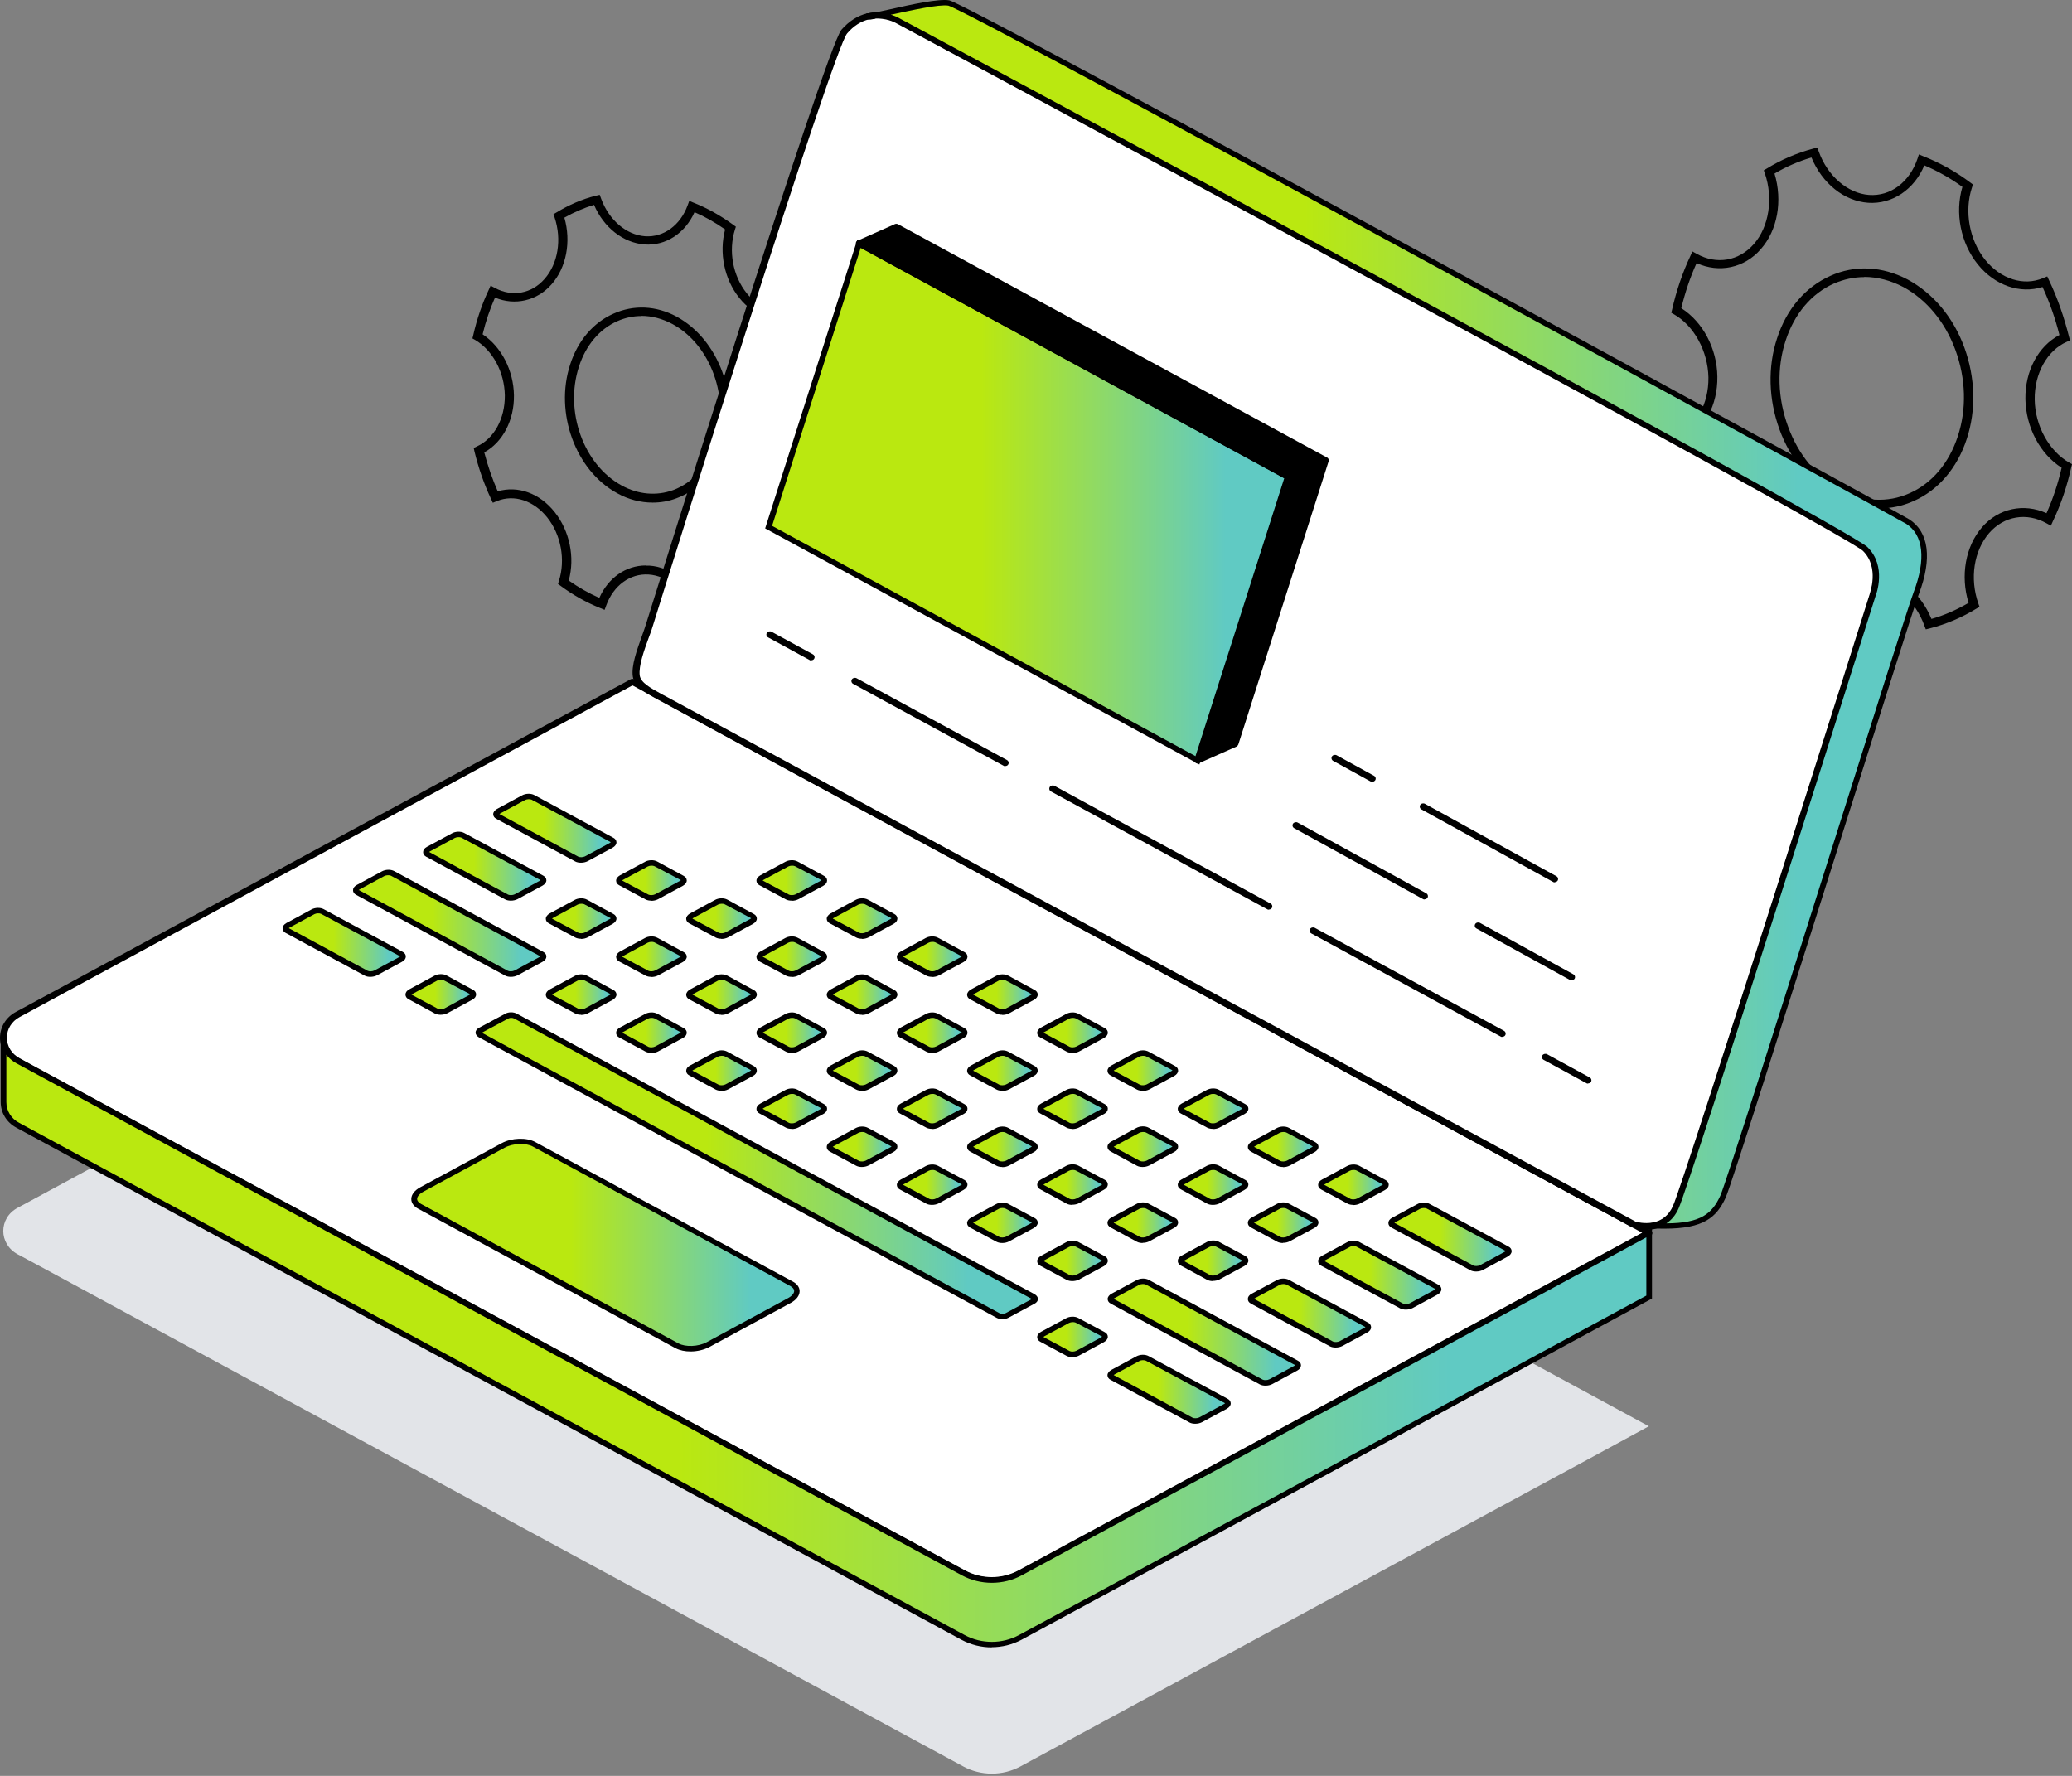 <svg xmlns="http://www.w3.org/2000/svg" width="119" height="102" viewBox="0 0 119 102" fill="none"><rect x="0" y="0" width="119" height="102" fill="#808080" stroke="none"/><g clip-path="url(#clip0_2032_9288)"><path d="M110.604 36.148L110.52 35.932C110.018 34.519 108.847 33.518 107.624 33.44C106.401 33.351 105.303 34.166 104.843 35.51L104.759 35.765L104.498 35.657C103.546 35.275 102.647 34.764 101.8 34.136L101.653 34.028L101.706 33.871C102.166 32.508 101.863 30.83 100.953 29.701C100.054 28.583 98.747 28.171 97.618 28.651L97.377 28.75L97.272 28.524C96.781 27.494 96.394 26.395 96.133 25.266L96.091 25.07L96.279 24.991C97.419 24.501 98.14 23.196 98.119 21.675C98.088 20.164 97.293 18.712 96.143 18.054L95.986 17.966L96.028 17.799C96.279 16.69 96.635 15.65 97.084 14.698L97.199 14.443L97.45 14.581C98.59 15.219 99.876 14.993 100.733 14.012C101.601 13.021 101.852 11.392 101.361 9.959L101.298 9.783L101.465 9.685C102.291 9.174 103.191 8.792 104.132 8.537L104.372 8.478L104.456 8.703C104.958 10.107 106.118 11.107 107.342 11.196C108.575 11.284 109.663 10.47 110.123 9.125L110.207 8.87L110.468 8.978C111.419 9.351 112.329 9.861 113.166 10.489L113.312 10.597L113.26 10.754C112.8 12.118 113.103 13.796 114.013 14.924C114.912 16.033 116.219 16.445 117.338 15.974L117.578 15.876L117.683 16.102C118.174 17.132 118.55 18.231 118.833 19.359L118.885 19.555L118.697 19.634C117.578 20.125 116.836 21.449 116.857 22.951C116.877 24.452 117.683 25.914 118.843 26.571L119 26.66L118.958 26.826C118.718 27.925 118.362 28.975 117.902 29.937L117.787 30.192L117.536 30.055C116.396 29.417 115.1 29.633 114.243 30.614C113.364 31.634 113.113 33.224 113.626 34.676L113.688 34.853L113.521 34.951C112.674 35.471 111.764 35.853 110.844 36.089L110.604 36.148ZM107.457 32.939C107.53 32.939 107.593 32.939 107.666 32.939C109.056 33.028 110.311 34.048 110.928 35.549C111.66 35.343 112.371 35.029 113.061 34.627C112.58 33.067 112.883 31.379 113.835 30.28C114.776 29.191 116.24 28.887 117.536 29.476C117.902 28.661 118.195 27.778 118.404 26.866C117.16 26.071 116.355 24.55 116.323 22.921C116.302 21.292 117.066 19.879 118.279 19.242C118.038 18.29 117.714 17.358 117.306 16.484C116.02 16.896 114.567 16.396 113.594 15.189C112.601 13.963 112.266 12.226 112.706 10.734C112.015 10.234 111.283 9.822 110.52 9.498C109.935 10.891 108.68 11.735 107.3 11.647C105.909 11.549 104.654 10.538 104.037 9.047C103.295 9.263 102.574 9.577 101.915 9.969C102.385 11.529 102.093 13.217 101.131 14.306C100.19 15.395 98.736 15.699 97.44 15.111C97.074 15.915 96.781 16.788 96.561 17.701C97.795 18.486 98.611 20.007 98.632 21.636C98.653 23.274 97.889 24.687 96.676 25.315C96.917 26.267 97.241 27.189 97.638 28.073C98.935 27.651 100.367 28.141 101.361 29.368C102.344 30.594 102.689 32.321 102.249 33.812C102.94 34.313 103.671 34.725 104.435 35.059C104.989 33.734 106.16 32.9 107.446 32.9L107.457 32.939Z" fill="black"></path><path d="M107.917 29.211C107.07 29.211 106.223 28.995 105.407 28.553C103.965 27.768 102.825 26.385 102.197 24.658C101.57 22.931 101.518 21.076 102.062 19.428C102.605 17.75 103.693 16.484 105.115 15.847C106.526 15.209 108.105 15.287 109.558 16.053C111.043 16.857 112.193 18.241 112.821 19.968C113.448 21.695 113.5 23.559 112.957 25.207C112.413 26.875 111.326 28.151 109.904 28.779C109.266 29.064 108.597 29.201 107.927 29.201L107.917 29.211ZM107.07 15.915C106.474 15.915 105.888 16.043 105.324 16.288C104.038 16.857 103.055 18.025 102.553 19.565C102.041 21.116 102.093 22.872 102.689 24.491C103.274 26.1 104.33 27.395 105.669 28.112C106.986 28.818 108.408 28.897 109.674 28.328C110.96 27.759 111.942 26.591 112.444 25.05C112.957 23.49 112.904 21.744 112.308 20.115C111.723 18.506 110.656 17.22 109.328 16.494C108.586 16.102 107.812 15.905 107.07 15.905V15.915Z" fill="black"></path><path d="M39.868 35.373L39.785 35.157C39.325 33.92 38.331 33.067 37.254 32.998C36.188 32.929 35.236 33.626 34.818 34.774L34.724 35.029L34.462 34.921C33.657 34.597 32.894 34.166 32.194 33.646L32.047 33.538L32.099 33.371C32.486 32.154 32.225 30.722 31.43 29.721C30.657 28.75 29.527 28.377 28.544 28.779L28.304 28.877L28.199 28.651C27.791 27.778 27.478 26.866 27.248 25.924L27.206 25.727L27.394 25.639C28.377 25.188 29.004 24.049 28.994 22.715C28.973 21.381 28.304 20.125 27.29 19.526L27.133 19.438L27.175 19.271C27.384 18.339 27.687 17.456 28.063 16.661L28.178 16.406L28.429 16.543C29.423 17.073 30.541 16.867 31.273 16.023C32.047 15.15 32.277 13.757 31.849 12.481L31.786 12.304L31.953 12.206C32.675 11.765 33.427 11.441 34.201 11.245L34.442 11.186L34.525 11.412C34.975 12.638 35.968 13.492 37.056 13.57C38.112 13.639 39.074 12.942 39.492 11.794L39.586 11.539L39.847 11.647C40.621 11.951 41.384 12.383 42.116 12.913L42.263 13.021L42.21 13.188C41.824 14.414 42.085 15.847 42.89 16.847C43.664 17.809 44.803 18.182 45.786 17.789L46.027 17.691L46.131 17.917C46.539 18.79 46.863 19.712 47.083 20.654L47.125 20.851L46.937 20.939C45.954 21.381 45.326 22.529 45.337 23.863C45.358 25.198 46.027 26.453 47.041 27.052L47.198 27.14L47.156 27.307C46.947 28.229 46.654 29.103 46.267 29.898L46.152 30.153L45.901 30.015C44.908 29.485 43.779 29.691 43.047 30.535C42.273 31.418 42.054 32.812 42.472 34.097L42.535 34.274L42.367 34.372C41.656 34.804 40.893 35.127 40.119 35.333L39.879 35.392L39.868 35.373ZM37.108 32.488C37.171 32.488 37.233 32.488 37.296 32.488C38.519 32.566 39.638 33.45 40.203 34.755C40.788 34.578 41.364 34.333 41.918 34.019C41.531 32.635 41.803 31.144 42.65 30.182C43.496 29.211 44.751 28.926 45.912 29.417C46.205 28.769 46.435 28.063 46.612 27.327C45.535 26.61 44.835 25.256 44.814 23.824C44.803 22.381 45.462 21.125 46.518 20.547C46.32 19.781 46.058 19.026 45.734 18.3C44.584 18.633 43.319 18.182 42.461 17.112C41.593 16.033 41.29 14.512 41.646 13.178C41.071 12.775 40.485 12.442 39.889 12.187C39.345 13.403 38.237 14.129 37.014 14.041C35.79 13.943 34.672 13.07 34.117 11.765C33.542 11.941 32.967 12.187 32.413 12.501C32.81 13.884 32.528 15.366 31.681 16.327C30.855 17.279 29.569 17.573 28.429 17.093C28.137 17.75 27.896 18.457 27.718 19.202C28.795 19.919 29.496 21.273 29.517 22.705C29.538 24.138 28.869 25.404 27.812 25.983C28.011 26.748 28.273 27.503 28.586 28.22C29.736 27.876 31.002 28.328 31.859 29.417C32.716 30.496 33.03 32.017 32.664 33.342C33.218 33.734 33.804 34.068 34.421 34.342C34.933 33.185 35.947 32.478 37.097 32.478L37.108 32.488Z" fill="black"></path><path d="M37.484 28.867C36.794 28.867 36.094 28.691 35.445 28.328C33.051 27.023 31.838 23.706 32.748 20.929C33.187 19.565 34.076 18.525 35.236 18.015C36.397 17.495 37.683 17.554 38.854 18.182C41.29 19.506 42.503 22.823 41.593 25.6C41.123 27.052 40.119 28.161 38.844 28.622C38.404 28.789 37.944 28.867 37.484 28.867ZM36.836 18.152C36.365 18.152 35.895 18.25 35.456 18.447C34.431 18.898 33.647 19.83 33.25 21.057C32.413 23.628 33.511 26.689 35.707 27.886C36.658 28.406 37.704 28.494 38.655 28.151C39.774 27.739 40.663 26.758 41.092 25.443C41.928 22.872 40.83 19.811 38.624 18.614C38.038 18.3 37.432 18.143 36.836 18.143V18.152Z" fill="black"></path><g style="mix-blend-mode:multiply"><path d="M94.71 81.912L91.301 83.766L58.605 101.457C57.591 102.007 56.336 102.007 55.322 101.457L1.965 72.551L1.014 72.041C0.47 71.746 0.188 71.226 0.188 70.706C0.188 70.186 0.459 69.666 1.014 69.372L36.313 50.267L94.7 81.921L94.71 81.912Z" fill="#E2E4E8"></path></g><path d="M94.71 70.804L91.301 72.659L58.605 90.35C57.591 90.899 56.336 90.899 55.322 90.35L1.965 61.453L1.014 60.943C0.47 60.649 0.188 60.129 0.188 59.609C0.188 59.089 0.459 58.569 1.014 58.274L36.313 39.17L94.7 70.824L94.71 70.804Z" fill="white"></path><path d="M56.954 90.948C56.347 90.948 55.752 90.801 55.208 90.507L0.92 61.1C0.345 60.786 0 60.227 0 59.609C0 58.99 0.345 58.421 0.92 58.117L36.22 39.013C36.282 38.983 36.356 38.983 36.418 39.013L94.805 70.667C94.868 70.696 94.899 70.765 94.899 70.824C94.899 70.883 94.857 70.951 94.805 70.981L91.386 72.835L58.69 90.527C58.156 90.821 57.55 90.958 56.954 90.958V90.948ZM36.324 39.366L1.119 58.421C0.669 58.667 0.397 59.108 0.397 59.599C0.397 60.089 0.669 60.531 1.119 60.776L2.07 61.296L55.417 90.193C56.368 90.713 57.55 90.713 58.501 90.193L94.313 70.804L36.324 39.366Z" fill="black"></path><path d="M80 70.373L84.538 72.826C84.674 72.904 84.925 72.894 85.082 72.806L86.514 72.031C86.671 71.942 86.692 71.815 86.556 71.737L82.018 69.284C81.882 69.205 81.631 69.215 81.475 69.303L80.042 70.078C79.885 70.166 79.864 70.294 80 70.373Z" fill="url(#paint0_linear_2032_9288)"></path><path d="M84.778 73.032C84.663 73.032 84.548 73.012 84.454 72.963L79.916 70.51C79.801 70.451 79.738 70.353 79.738 70.245C79.738 70.127 79.811 70.019 79.958 69.941L81.39 69.166C81.599 69.048 81.903 69.038 82.101 69.146L86.639 71.599C86.754 71.658 86.817 71.756 86.817 71.864C86.817 71.982 86.733 72.09 86.597 72.168L85.165 72.943C85.05 73.002 84.914 73.032 84.778 73.032ZM80.083 70.235L84.621 72.688C84.705 72.728 84.883 72.728 84.998 72.669L86.43 71.893L86.482 71.854L81.934 69.411C81.85 69.372 81.673 69.372 81.558 69.431L80.125 70.206L80.073 70.245H80.083V70.235Z" fill="black"></path><path d="M75.975 68.184L77.491 68.999C77.627 69.077 77.878 69.068 78.035 68.979L79.467 68.204C79.624 68.116 79.645 67.988 79.509 67.91L77.993 67.095C77.857 67.017 77.606 67.027 77.449 67.115L76.017 67.89C75.86 67.978 75.839 68.106 75.975 68.184Z" fill="url(#paint1_linear_2032_9288)"></path><path d="M77.721 69.205C77.606 69.205 77.491 69.185 77.397 69.136L75.881 68.322C75.766 68.263 75.703 68.165 75.703 68.057C75.703 67.939 75.776 67.831 75.923 67.753L77.355 66.978C77.564 66.86 77.868 66.85 78.066 66.958L79.582 67.782C79.697 67.841 79.76 67.939 79.76 68.047C79.76 68.165 79.687 68.273 79.54 68.351L78.108 69.126C77.993 69.185 77.857 69.215 77.721 69.215V69.205ZM76.048 68.047L77.564 68.862C77.648 68.901 77.826 68.901 77.941 68.842L79.373 68.067L79.425 68.028L77.899 67.223C77.815 67.184 77.638 67.184 77.522 67.243L76.09 68.018L76.038 68.057H76.048V68.047Z" fill="black"></path><path d="M71.938 65.996L73.454 66.811C73.59 66.889 73.841 66.879 73.998 66.791L75.43 66.016C75.587 65.928 75.608 65.8 75.472 65.722L73.956 64.907C73.82 64.829 73.569 64.838 73.412 64.927L71.98 65.702C71.823 65.79 71.802 65.918 71.938 65.996Z" fill="url(#paint2_linear_2032_9288)"></path><path d="M73.684 67.027C73.569 67.027 73.454 67.007 73.36 66.958L71.844 66.144C71.729 66.085 71.666 65.987 71.666 65.879C71.666 65.761 71.739 65.653 71.886 65.574L73.318 64.799C73.527 64.681 73.83 64.672 74.029 64.78L75.545 65.604C75.66 65.663 75.723 65.761 75.723 65.869C75.723 65.987 75.639 66.094 75.503 66.173L74.071 66.948C73.956 67.007 73.82 67.036 73.684 67.036V67.027ZM72.022 65.869L73.538 66.683C73.621 66.722 73.799 66.722 73.914 66.663L75.347 65.888L75.399 65.849L73.872 65.044C73.789 65.005 73.611 65.005 73.496 65.064L72.063 65.839L72.011 65.879L71.938 65.996L72.022 65.859V65.869Z" fill="black"></path><path d="M67.903 63.818L69.419 64.632C69.555 64.711 69.806 64.701 69.963 64.613L71.395 63.838C71.552 63.749 71.573 63.622 71.437 63.543L69.921 62.729C69.785 62.65 69.534 62.66 69.377 62.749L67.945 63.524C67.788 63.612 67.767 63.74 67.903 63.818Z" fill="url(#paint3_linear_2032_9288)"></path><path d="M69.659 64.838C69.544 64.838 69.429 64.819 69.335 64.77L67.818 63.955C67.703 63.897 67.641 63.798 67.641 63.691C67.641 63.573 67.724 63.465 67.86 63.386L69.293 62.611C69.502 62.493 69.805 62.484 70.004 62.592L71.52 63.416C71.635 63.475 71.698 63.573 71.698 63.681C71.698 63.798 71.614 63.906 71.478 63.985L70.046 64.76C69.93 64.819 69.795 64.848 69.659 64.848V64.838ZM67.986 63.681L69.502 64.495C69.585 64.534 69.763 64.534 69.878 64.475L71.311 63.7L71.363 63.661L69.836 62.856C69.753 62.817 69.575 62.817 69.46 62.876L68.028 63.651L67.975 63.691L67.902 63.808L67.986 63.671V63.681Z" fill="black"></path><path d="M63.877 61.63L65.393 62.444C65.529 62.523 65.78 62.513 65.937 62.425L67.37 61.65C67.526 61.561 67.547 61.434 67.411 61.355L65.895 60.541C65.759 60.462 65.508 60.472 65.352 60.56L63.919 61.336C63.762 61.424 63.741 61.551 63.877 61.63Z" fill="url(#paint4_linear_2032_9288)"></path><path d="M65.624 62.65C65.508 62.65 65.393 62.631 65.299 62.582L63.783 61.767C63.668 61.709 63.605 61.61 63.605 61.502C63.605 61.385 63.689 61.277 63.825 61.198L65.257 60.423C65.467 60.305 65.77 60.295 65.969 60.404L67.485 61.228C67.6 61.286 67.662 61.385 67.662 61.493C67.662 61.61 67.579 61.718 67.443 61.797L66.01 62.572C65.895 62.631 65.759 62.66 65.624 62.66V62.65ZM63.961 61.493L65.477 62.307C65.561 62.346 65.739 62.346 65.853 62.287L67.286 61.512L67.338 61.473L65.812 60.668C65.728 60.629 65.55 60.629 65.435 60.688L64.003 61.463L63.95 61.502L63.877 61.62L63.961 61.483V61.493Z" fill="black"></path><path d="M59.84 59.442L61.356 60.256C61.492 60.335 61.743 60.325 61.9 60.237L63.332 59.461C63.489 59.373 63.51 59.246 63.374 59.167L61.858 58.353C61.722 58.274 61.471 58.284 61.314 58.372L59.882 59.147C59.725 59.236 59.704 59.363 59.84 59.442Z" fill="url(#paint5_linear_2032_9288)"></path><path d="M61.586 60.472C61.471 60.472 61.356 60.453 61.262 60.403L59.746 59.589C59.631 59.53 59.568 59.432 59.568 59.324C59.568 59.206 59.652 59.098 59.788 59.02L61.22 58.245C61.429 58.127 61.733 58.117 61.931 58.225L63.447 59.049C63.563 59.108 63.625 59.206 63.625 59.314C63.625 59.432 63.542 59.54 63.406 59.618L61.973 60.394C61.858 60.453 61.722 60.482 61.586 60.482V60.472ZM59.924 59.314L61.44 60.129C61.524 60.168 61.701 60.168 61.816 60.109L63.249 59.334L63.301 59.295L61.775 58.49C61.691 58.451 61.513 58.451 61.398 58.51L59.966 59.285L59.913 59.324L59.84 59.442L59.924 59.304V59.314Z" fill="black"></path><path d="M55.815 57.264L57.331 58.078C57.467 58.157 57.718 58.147 57.875 58.058L59.307 57.283C59.464 57.195 59.485 57.067 59.349 56.989L57.833 56.174C57.697 56.096 57.446 56.106 57.289 56.194L55.857 56.969C55.7 57.057 55.679 57.185 55.815 57.264Z" fill="url(#paint6_linear_2032_9288)"></path><path d="M57.561 58.284C57.446 58.284 57.331 58.264 57.237 58.215L55.721 57.401C55.606 57.342 55.543 57.244 55.543 57.136C55.543 57.018 55.627 56.91 55.763 56.832L57.195 56.057C57.404 55.939 57.707 55.929 57.906 56.037L59.422 56.861C59.537 56.92 59.6 57.018 59.6 57.126C59.6 57.244 59.527 57.352 59.38 57.43L57.948 58.206C57.833 58.264 57.697 58.294 57.561 58.294V58.284ZM55.888 57.126L57.404 57.941C57.488 57.98 57.666 57.98 57.781 57.921L59.213 57.146L59.265 57.107L57.739 56.302C57.655 56.263 57.477 56.263 57.362 56.322L55.93 57.097L55.878 57.136L55.804 57.254L55.888 57.116V57.126Z" fill="black"></path><path d="M51.78 55.075L53.296 55.89C53.432 55.968 53.683 55.959 53.839 55.87L55.272 55.095C55.429 55.007 55.45 54.879 55.314 54.801L53.798 53.986C53.662 53.908 53.411 53.918 53.254 54.006L51.821 54.781C51.665 54.869 51.644 54.997 51.78 55.075Z" fill="url(#paint7_linear_2032_9288)"></path><path d="M53.526 56.106C53.411 56.106 53.296 56.086 53.202 56.037L51.686 55.223C51.571 55.164 51.508 55.066 51.508 54.958C51.508 54.84 51.592 54.732 51.727 54.654L53.16 53.878C53.369 53.761 53.672 53.751 53.871 53.859L55.387 54.683C55.502 54.742 55.565 54.84 55.565 54.948C55.565 55.066 55.492 55.173 55.345 55.252L53.913 56.027C53.798 56.086 53.662 56.115 53.526 56.115V56.106ZM51.863 54.948L53.379 55.762C53.463 55.801 53.641 55.801 53.756 55.743L55.188 54.968L55.241 54.928L53.714 54.124C53.63 54.084 53.453 54.084 53.338 54.143L51.905 54.918L51.853 54.958L51.78 55.075L51.863 54.938V54.948Z" fill="black"></path><path d="M47.744 52.897L49.261 53.712C49.397 53.79 49.647 53.78 49.804 53.692L51.237 52.917C51.394 52.829 51.414 52.701 51.279 52.623L49.762 51.808C49.627 51.73 49.376 51.739 49.219 51.828L47.786 52.603C47.629 52.691 47.608 52.819 47.744 52.897Z" fill="url(#paint8_linear_2032_9288)"></path><path d="M49.5 53.918C49.385 53.918 49.27 53.898 49.176 53.849L47.66 53.035C47.545 52.976 47.482 52.878 47.482 52.77C47.482 52.652 47.566 52.544 47.702 52.465L49.135 51.69C49.344 51.573 49.647 51.563 49.846 51.671L51.362 52.495C51.477 52.554 51.539 52.652 51.539 52.76C51.539 52.878 51.466 52.986 51.32 53.064L49.887 53.839C49.772 53.898 49.636 53.928 49.5 53.928V53.918ZM47.828 52.76L49.344 53.574C49.427 53.614 49.605 53.614 49.72 53.555L51.153 52.779L51.205 52.74L49.678 51.936C49.594 51.896 49.417 51.896 49.302 51.955L47.869 52.73L47.817 52.77L47.744 52.887L47.828 52.75V52.76Z" fill="black"></path><path d="M43.717 50.709L45.233 51.523C45.369 51.602 45.62 51.592 45.777 51.504L47.209 50.729C47.366 50.64 47.387 50.513 47.251 50.434L45.735 49.62C45.599 49.541 45.348 49.551 45.191 49.64L43.759 50.415C43.602 50.503 43.581 50.631 43.717 50.709Z" fill="url(#paint9_linear_2032_9288)"></path><path d="M45.463 51.73C45.348 51.73 45.233 51.71 45.139 51.661L43.623 50.846C43.508 50.788 43.445 50.689 43.445 50.581C43.445 50.464 43.529 50.356 43.665 50.277L45.097 49.502C45.306 49.384 45.61 49.375 45.808 49.483L47.325 50.307C47.44 50.366 47.502 50.464 47.502 50.572C47.502 50.689 47.429 50.797 47.283 50.876L45.85 51.651C45.735 51.71 45.599 51.739 45.463 51.739V51.73ZM43.801 50.572L45.317 51.386C45.401 51.425 45.578 51.425 45.693 51.367L47.126 50.591L47.178 50.552L45.651 49.748C45.568 49.708 45.39 49.708 45.275 49.767L43.843 50.542L43.79 50.581L43.717 50.699L43.801 50.562V50.572Z" fill="black"></path><path d="M75.975 72.551L80.513 75.004C80.649 75.082 80.9 75.073 81.056 74.984L82.489 74.209C82.646 74.121 82.667 73.993 82.531 73.915L77.993 71.462C77.857 71.383 77.606 71.393 77.449 71.481L76.017 72.257C75.86 72.345 75.839 72.472 75.975 72.551Z" fill="url(#paint10_linear_2032_9288)"></path><path d="M80.743 75.22C80.628 75.22 80.513 75.2 80.419 75.151L75.881 72.698C75.766 72.639 75.703 72.541 75.703 72.433C75.703 72.315 75.787 72.207 75.923 72.129L77.355 71.354C77.564 71.236 77.868 71.226 78.066 71.334L82.604 73.787C82.719 73.846 82.782 73.944 82.782 74.052C82.782 74.17 82.698 74.278 82.562 74.356L81.13 75.131C81.015 75.19 80.879 75.22 80.743 75.22ZM76.048 72.423L80.586 74.876C80.67 74.916 80.847 74.916 80.963 74.857L82.395 74.082L82.447 74.042L77.899 71.599C77.815 71.56 77.638 71.55 77.522 71.619L76.09 72.394L76.038 72.433H76.048V72.423Z" fill="black"></path><path d="M28.598 46.882L33.136 49.335C33.272 49.414 33.523 49.404 33.68 49.316L35.112 48.541C35.269 48.452 35.29 48.325 35.154 48.246L30.616 45.793C30.48 45.715 30.229 45.724 30.072 45.813L28.64 46.588C28.483 46.676 28.462 46.804 28.598 46.882Z" fill="url(#paint11_linear_2032_9288)"></path><path d="M33.366 49.551C33.251 49.551 33.136 49.532 33.042 49.483L28.504 47.029C28.389 46.971 28.326 46.873 28.326 46.765C28.326 46.647 28.41 46.539 28.546 46.46L29.978 45.685C30.187 45.568 30.491 45.558 30.689 45.666L35.227 48.119C35.342 48.178 35.405 48.276 35.405 48.384C35.405 48.501 35.321 48.609 35.185 48.688L33.753 49.463C33.638 49.522 33.502 49.551 33.366 49.551ZM28.682 46.755L33.22 49.208C33.303 49.247 33.481 49.247 33.596 49.188L35.029 48.413L35.081 48.374L30.532 45.931C30.449 45.891 30.271 45.891 30.156 45.95L28.724 46.725L28.671 46.765L28.598 46.882L28.682 46.745V46.755Z" fill="black"></path><path d="M71.938 70.373L73.454 71.187C73.59 71.265 73.841 71.256 73.998 71.167L75.43 70.392C75.587 70.304 75.608 70.176 75.472 70.098L73.956 69.283C73.82 69.205 73.569 69.215 73.412 69.303L71.98 70.078C71.823 70.166 71.802 70.294 71.938 70.373Z" fill="url(#paint12_linear_2032_9288)"></path><path d="M73.684 71.393C73.569 71.393 73.454 71.373 73.36 71.324L71.844 70.5C71.729 70.441 71.666 70.343 71.666 70.235C71.666 70.117 71.739 70.01 71.886 69.931L73.318 69.156C73.527 69.038 73.83 69.028 74.029 69.136L75.545 69.951C75.66 70.01 75.723 70.108 75.723 70.216C75.723 70.333 75.65 70.441 75.503 70.52L74.071 71.295C73.956 71.354 73.82 71.383 73.684 71.383V71.393ZM72.022 70.235L73.538 71.05C73.621 71.089 73.799 71.089 73.914 71.03L75.347 70.255L75.399 70.216L73.872 69.411C73.789 69.372 73.611 69.362 73.496 69.431L72.063 70.206L72.011 70.245H72.022V70.235Z" fill="black"></path><path d="M67.903 68.184L69.419 68.999C69.555 69.077 69.806 69.067 69.963 68.979L71.395 68.204C71.552 68.116 71.573 67.988 71.437 67.91L69.921 67.095C69.785 67.017 69.534 67.027 69.377 67.115L67.945 67.89C67.788 67.978 67.767 68.106 67.903 68.184Z" fill="url(#paint13_linear_2032_9288)"></path><path d="M69.659 69.205C69.544 69.205 69.429 69.185 69.335 69.136L67.818 68.312C67.703 68.253 67.641 68.155 67.641 68.047C67.641 67.929 67.714 67.821 67.86 67.743L69.293 66.968C69.502 66.85 69.805 66.84 70.004 66.948L71.52 67.772C71.635 67.831 71.698 67.929 71.698 68.037C71.698 68.155 71.624 68.263 71.478 68.341L70.046 69.117C69.93 69.175 69.795 69.205 69.659 69.205ZM67.986 68.047L69.502 68.862C69.585 68.901 69.763 68.901 69.878 68.842L71.311 68.067L71.363 68.028L69.836 67.223C69.753 67.184 69.575 67.184 69.46 67.243L68.028 68.018L67.975 68.057H67.986V68.047Z" fill="black"></path><path d="M63.877 65.996L65.393 66.811C65.529 66.889 65.78 66.879 65.937 66.791L67.37 66.016C67.526 65.928 67.547 65.8 67.411 65.722L65.895 64.907C65.759 64.829 65.508 64.838 65.352 64.927L63.919 65.702C63.762 65.79 63.741 65.918 63.877 65.996Z" fill="url(#paint14_linear_2032_9288)"></path><path d="M65.624 67.027C65.508 67.027 65.393 67.007 65.299 66.958L63.783 66.134C63.668 66.075 63.605 65.977 63.605 65.869C63.605 65.751 63.679 65.643 63.825 65.565L65.257 64.789C65.467 64.672 65.77 64.662 65.969 64.77L67.485 65.594C67.6 65.653 67.662 65.751 67.662 65.859C67.662 65.977 67.589 66.085 67.443 66.163L66.01 66.938C65.895 66.997 65.759 67.027 65.624 67.027ZM63.961 65.869L65.477 66.683C65.561 66.722 65.739 66.722 65.853 66.664L67.286 65.888L67.338 65.849L65.812 65.045C65.728 65.005 65.55 65.005 65.435 65.064L64.003 65.839L63.95 65.879H63.961V65.869Z" fill="black"></path><path d="M59.84 63.818L61.356 64.632C61.492 64.711 61.743 64.701 61.9 64.613L63.332 63.838C63.489 63.749 63.51 63.622 63.374 63.543L61.858 62.729C61.722 62.65 61.471 62.66 61.314 62.748L59.882 63.524C59.725 63.612 59.704 63.739 59.84 63.818Z" fill="url(#paint15_linear_2032_9288)"></path><path d="M61.586 64.838C61.471 64.838 61.356 64.819 61.262 64.77L59.746 63.955C59.631 63.897 59.568 63.798 59.568 63.69C59.568 63.573 59.642 63.465 59.788 63.386L61.22 62.611C61.429 62.493 61.733 62.483 61.931 62.592L63.447 63.416C63.563 63.475 63.625 63.573 63.625 63.681C63.625 63.798 63.552 63.906 63.406 63.985L61.973 64.76C61.858 64.819 61.722 64.848 61.586 64.848V64.838ZM59.924 63.681L61.44 64.495C61.524 64.534 61.701 64.534 61.816 64.475L63.249 63.7L63.301 63.661L61.775 62.856C61.691 62.817 61.513 62.817 61.398 62.876L59.966 63.651L59.913 63.69H59.924V63.681Z" fill="black"></path><path d="M55.815 61.63L57.331 62.444C57.467 62.523 57.718 62.513 57.875 62.425L59.307 61.65C59.464 61.561 59.485 61.434 59.349 61.355L57.833 60.541C57.697 60.462 57.446 60.472 57.289 60.56L55.857 61.336C55.7 61.424 55.679 61.551 55.815 61.63Z" fill="url(#paint16_linear_2032_9288)"></path><path d="M57.561 62.65C57.446 62.65 57.331 62.631 57.237 62.582L55.721 61.767C55.606 61.708 55.543 61.61 55.543 61.502C55.543 61.385 55.627 61.277 55.763 61.198L57.195 60.423C57.404 60.305 57.707 60.295 57.906 60.403L59.422 61.228C59.537 61.286 59.6 61.385 59.6 61.493C59.6 61.61 59.527 61.718 59.38 61.797L57.948 62.572C57.833 62.631 57.697 62.66 57.561 62.66V62.65ZM55.888 61.493L57.404 62.307C57.488 62.346 57.666 62.346 57.781 62.287L59.213 61.512L59.265 61.473L57.739 60.668C57.655 60.629 57.477 60.629 57.362 60.688L55.93 61.463L55.878 61.502L55.804 61.62L55.888 61.483V61.493Z" fill="black"></path><path d="M51.78 59.442L53.296 60.256C53.432 60.335 53.683 60.325 53.839 60.237L55.272 59.461C55.429 59.373 55.45 59.246 55.314 59.167L53.798 58.353C53.662 58.274 53.411 58.284 53.254 58.372L51.821 59.147C51.665 59.236 51.644 59.363 51.78 59.442Z" fill="url(#paint17_linear_2032_9288)"></path><path d="M53.526 60.472C53.411 60.472 53.296 60.453 53.202 60.403L51.686 59.589C51.571 59.53 51.508 59.432 51.508 59.324C51.508 59.206 51.592 59.098 51.727 59.02L53.16 58.245C53.369 58.127 53.672 58.117 53.871 58.225L55.387 59.049C55.502 59.108 55.565 59.206 55.565 59.314C55.565 59.432 55.492 59.54 55.345 59.618L53.913 60.394C53.798 60.453 53.662 60.482 53.526 60.482V60.472ZM51.863 59.314L53.379 60.129C53.463 60.168 53.641 60.168 53.756 60.109L55.188 59.334L55.241 59.295L53.714 58.49C53.63 58.451 53.453 58.451 53.338 58.51L51.905 59.285L51.853 59.324L51.78 59.442L51.863 59.304V59.314Z" fill="black"></path><path d="M47.744 57.264L49.261 58.078C49.397 58.157 49.647 58.147 49.804 58.058L51.237 57.283C51.394 57.195 51.414 57.067 51.279 56.989L49.762 56.175C49.627 56.096 49.376 56.106 49.219 56.194L47.786 56.969C47.629 57.058 47.608 57.185 47.744 57.264Z" fill="url(#paint18_linear_2032_9288)"></path><path d="M49.5 58.284C49.385 58.284 49.27 58.264 49.176 58.215L47.66 57.401C47.545 57.342 47.482 57.244 47.482 57.136C47.482 57.018 47.566 56.91 47.702 56.832L49.135 56.057C49.344 55.939 49.647 55.929 49.846 56.037L51.362 56.861C51.477 56.92 51.539 57.018 51.539 57.126C51.539 57.244 51.456 57.352 51.32 57.43L49.887 58.206C49.772 58.264 49.636 58.294 49.5 58.294V58.284ZM47.828 57.126L49.344 57.941C49.427 57.98 49.605 57.98 49.72 57.921L51.153 57.146L51.205 57.107L49.678 56.302C49.594 56.263 49.417 56.263 49.302 56.322L47.869 57.097L47.817 57.136L47.744 57.254L47.828 57.116V57.126Z" fill="black"></path><path d="M43.717 55.075L45.233 55.89C45.369 55.968 45.62 55.959 45.777 55.87L47.209 55.095C47.366 55.007 47.387 54.879 47.251 54.801L45.735 53.986C45.599 53.908 45.348 53.918 45.191 54.006L43.759 54.781C43.602 54.869 43.581 54.997 43.717 55.075Z" fill="url(#paint19_linear_2032_9288)"></path><path d="M45.463 56.106C45.348 56.106 45.233 56.086 45.139 56.037L43.623 55.223C43.508 55.164 43.445 55.066 43.445 54.958C43.445 54.84 43.529 54.732 43.665 54.654L45.097 53.878C45.306 53.761 45.61 53.751 45.808 53.859L47.325 54.683C47.44 54.742 47.502 54.84 47.502 54.948C47.502 55.066 47.419 55.174 47.283 55.252L45.85 56.027C45.735 56.086 45.599 56.115 45.463 56.115V56.106ZM43.801 54.948L45.317 55.762C45.401 55.801 45.578 55.801 45.693 55.743L47.126 54.968L47.178 54.928L45.651 54.124C45.568 54.084 45.39 54.084 45.275 54.143L43.843 54.919L43.79 54.958L43.717 55.075L43.801 54.938V54.948Z" fill="black"></path><path d="M39.682 52.897L41.198 53.712C41.334 53.79 41.585 53.78 41.742 53.692L43.174 52.917C43.331 52.828 43.352 52.701 43.216 52.623L41.7 51.808C41.564 51.73 41.313 51.739 41.156 51.828L39.724 52.603C39.567 52.691 39.546 52.819 39.682 52.897Z" fill="url(#paint20_linear_2032_9288)"></path><path d="M41.428 53.918C41.313 53.918 41.198 53.898 41.104 53.849L39.588 53.035C39.473 52.976 39.41 52.878 39.41 52.77C39.41 52.652 39.494 52.544 39.63 52.465L41.062 51.69C41.271 51.573 41.575 51.563 41.773 51.671L43.289 52.495C43.404 52.554 43.467 52.652 43.467 52.76C43.467 52.878 43.383 52.986 43.248 53.064L41.815 53.839C41.7 53.898 41.564 53.928 41.428 53.928V53.918ZM39.766 52.76L41.282 53.574C41.365 53.614 41.543 53.614 41.658 53.555L43.091 52.779L43.143 52.74L41.616 51.936C41.533 51.896 41.355 51.896 41.24 51.955L39.807 52.73L39.755 52.77L39.682 52.887L39.766 52.75V52.76Z" fill="black"></path><path d="M35.647 50.709L37.163 51.523C37.299 51.602 37.55 51.592 37.707 51.504L39.139 50.729C39.296 50.64 39.317 50.513 39.181 50.434L37.665 49.62C37.529 49.541 37.278 49.551 37.121 49.64L35.689 50.415C35.532 50.503 35.511 50.631 35.647 50.709Z" fill="url(#paint21_linear_2032_9288)"></path><path d="M37.403 51.73C37.288 51.73 37.173 51.71 37.079 51.661L35.562 50.846C35.447 50.788 35.385 50.689 35.385 50.581C35.385 50.464 35.468 50.356 35.604 50.277L37.037 49.502C37.246 49.384 37.549 49.375 37.748 49.483L39.264 50.307C39.379 50.366 39.442 50.464 39.442 50.572C39.442 50.689 39.358 50.797 39.222 50.876L37.79 51.651C37.675 51.71 37.539 51.739 37.403 51.739V51.73ZM35.73 50.572L37.246 51.386C37.33 51.425 37.507 51.425 37.622 51.367L39.055 50.591L39.107 50.552L37.581 49.748C37.497 49.708 37.319 49.708 37.204 49.767L35.772 50.542L35.719 50.581L35.646 50.699L35.73 50.562V50.572Z" fill="black"></path><path d="M71.938 74.739L76.476 77.192C76.612 77.27 76.863 77.261 77.019 77.172L78.452 76.397C78.609 76.309 78.63 76.181 78.494 76.103L73.956 73.65C73.82 73.571 73.569 73.581 73.412 73.669L71.98 74.445C71.823 74.533 71.802 74.66 71.938 74.739Z" fill="url(#paint22_linear_2032_9288)"></path><path d="M76.706 77.398C76.591 77.398 76.476 77.378 76.382 77.329L71.844 74.876C71.729 74.817 71.666 74.719 71.666 74.611C71.666 74.494 71.739 74.386 71.886 74.307L73.318 73.532C73.527 73.414 73.83 73.404 74.029 73.512L78.567 75.965C78.682 76.024 78.745 76.122 78.745 76.23C78.745 76.348 78.671 76.456 78.525 76.534L77.093 77.31C76.978 77.368 76.842 77.398 76.706 77.398ZM72.022 74.602L76.559 77.055C76.643 77.094 76.821 77.094 76.936 77.035L78.368 76.26L78.421 76.221L73.872 73.777C73.789 73.738 73.611 73.738 73.496 73.797L72.063 74.572L72.011 74.611H72.022V74.602Z" fill="black"></path><path d="M24.563 49.071L29.101 51.523C29.237 51.602 29.488 51.592 29.644 51.504L31.077 50.729C31.234 50.64 31.255 50.513 31.119 50.434L26.581 47.981C26.445 47.903 26.194 47.913 26.037 48.001L24.605 48.776C24.448 48.864 24.427 48.992 24.563 49.071Z" fill="url(#paint23_linear_2032_9288)"></path><path d="M29.341 51.73C29.226 51.73 29.111 51.71 29.016 51.661L24.479 49.208C24.363 49.149 24.301 49.051 24.301 48.943C24.301 48.825 24.374 48.717 24.52 48.639L25.953 47.864C26.162 47.746 26.465 47.736 26.664 47.844L31.202 50.297C31.317 50.356 31.38 50.454 31.38 50.562C31.38 50.68 31.296 50.788 31.16 50.866L29.727 51.641C29.612 51.7 29.477 51.73 29.341 51.73ZM24.646 48.933L29.184 51.386C29.267 51.425 29.445 51.425 29.56 51.367L30.993 50.591L31.045 50.552L26.497 48.109C26.413 48.07 26.235 48.07 26.12 48.129L24.688 48.904L24.635 48.943H24.646V48.933Z" fill="black"></path><path d="M67.903 72.551L69.419 73.365C69.555 73.444 69.806 73.434 69.963 73.346L71.395 72.57C71.552 72.482 71.573 72.355 71.437 72.276L69.921 71.462C69.785 71.383 69.534 71.393 69.377 71.481L67.945 72.257C67.788 72.345 67.767 72.472 67.903 72.551Z" fill="url(#paint24_linear_2032_9288)"></path><path d="M69.659 73.581C69.544 73.581 69.429 73.561 69.335 73.512L67.818 72.688C67.703 72.629 67.641 72.531 67.641 72.423C67.641 72.305 67.714 72.198 67.86 72.119L69.293 71.344C69.502 71.226 69.805 71.216 70.004 71.324L71.52 72.139C71.635 72.198 71.698 72.296 71.698 72.404C71.698 72.521 71.614 72.629 71.478 72.708L70.046 73.483C69.93 73.542 69.795 73.571 69.659 73.571V73.581ZM67.986 72.423L69.502 73.238C69.585 73.277 69.763 73.277 69.878 73.218L71.311 72.443L71.363 72.404L69.836 71.599C69.753 71.56 69.575 71.56 69.46 71.619L68.028 72.394L67.975 72.433H67.986V72.423Z" fill="black"></path><path d="M63.877 70.373L65.393 71.187C65.529 71.265 65.78 71.256 65.937 71.167L67.37 70.392C67.526 70.304 67.547 70.176 67.411 70.098L65.895 69.283C65.759 69.205 65.508 69.215 65.352 69.303L63.919 70.078C63.762 70.166 63.741 70.294 63.877 70.373Z" fill="url(#paint25_linear_2032_9288)"></path><path d="M65.624 71.393C65.508 71.393 65.393 71.373 65.299 71.324L63.783 70.5C63.668 70.441 63.605 70.343 63.605 70.235C63.605 70.117 63.679 70.01 63.825 69.931L65.257 69.156C65.467 69.038 65.77 69.028 65.969 69.136L67.485 69.951C67.6 70.01 67.662 70.108 67.662 70.216C67.662 70.333 67.589 70.441 67.443 70.52L66.01 71.295C65.895 71.354 65.759 71.383 65.624 71.383V71.393ZM63.961 70.235L65.477 71.05C65.561 71.089 65.739 71.089 65.853 71.03L67.286 70.255L67.338 70.216L65.812 69.411C65.728 69.372 65.55 69.372 65.435 69.431L64.003 70.206L63.95 70.245H63.961V70.235Z" fill="black"></path><path d="M59.84 68.184L61.356 68.999C61.492 69.077 61.743 69.067 61.9 68.979L63.332 68.204C63.489 68.116 63.51 67.988 63.374 67.91L61.858 67.095C61.722 67.017 61.471 67.027 61.314 67.115L59.882 67.89C59.725 67.978 59.704 68.106 59.84 68.184Z" fill="url(#paint26_linear_2032_9288)"></path><path d="M61.586 69.205C61.471 69.205 61.356 69.185 61.262 69.136L59.746 68.312C59.631 68.253 59.568 68.155 59.568 68.047C59.568 67.929 59.642 67.821 59.788 67.743L61.22 66.968C61.429 66.85 61.733 66.84 61.931 66.948L63.447 67.763C63.563 67.821 63.625 67.919 63.625 68.027C63.625 68.145 63.552 68.253 63.406 68.332L61.973 69.107C61.858 69.166 61.722 69.195 61.586 69.195V69.205ZM59.924 68.047L61.44 68.861C61.524 68.901 61.701 68.901 61.816 68.842L63.249 68.067L63.301 68.027L61.775 67.223C61.691 67.184 61.513 67.184 61.398 67.242L59.966 68.018L59.913 68.057H59.924V68.047Z" fill="black"></path><path d="M55.815 65.996L57.331 66.811C57.467 66.889 57.718 66.879 57.875 66.791L59.307 66.016C59.464 65.928 59.485 65.8 59.349 65.722L57.833 64.907C57.697 64.829 57.446 64.838 57.289 64.927L55.857 65.702C55.7 65.79 55.679 65.918 55.815 65.996Z" fill="url(#paint27_linear_2032_9288)"></path><path d="M57.561 67.027C57.446 67.027 57.331 67.007 57.237 66.958L55.721 66.144C55.606 66.085 55.543 65.987 55.543 65.879C55.543 65.761 55.616 65.653 55.763 65.574L57.195 64.799C57.404 64.681 57.707 64.672 57.906 64.78L59.422 65.604C59.537 65.663 59.6 65.761 59.6 65.869C59.6 65.987 59.527 66.094 59.38 66.173L57.948 66.948C57.833 67.007 57.697 67.036 57.561 67.036V67.027ZM55.888 65.869L57.404 66.683C57.488 66.722 57.666 66.722 57.781 66.664L59.213 65.888L59.265 65.849L57.739 65.045C57.655 65.005 57.477 65.005 57.362 65.064L55.93 65.839L55.878 65.879H55.888V65.869Z" fill="black"></path><path d="M51.78 63.818L53.296 64.632C53.432 64.711 53.683 64.701 53.839 64.613L55.272 63.838C55.429 63.749 55.45 63.622 55.314 63.543L53.798 62.729C53.662 62.65 53.411 62.66 53.254 62.748L51.821 63.524C51.665 63.612 51.644 63.739 51.78 63.818Z" fill="url(#paint28_linear_2032_9288)"></path><path d="M53.526 64.838C53.411 64.838 53.296 64.819 53.202 64.77L51.686 63.955C51.571 63.897 51.508 63.798 51.508 63.69C51.508 63.573 51.581 63.465 51.727 63.386L53.16 62.611C53.369 62.493 53.672 62.483 53.871 62.592L55.387 63.416C55.502 63.475 55.565 63.573 55.565 63.681C55.565 63.798 55.492 63.906 55.345 63.985L53.913 64.76C53.798 64.819 53.662 64.848 53.526 64.848V64.838ZM51.863 63.681L53.379 64.495C53.463 64.534 53.641 64.534 53.756 64.475L55.188 63.7L55.241 63.661L53.714 62.856C53.63 62.817 53.453 62.817 53.338 62.876L51.905 63.651L51.853 63.69H51.863V63.681Z" fill="black"></path><path d="M47.744 61.63L49.261 62.444C49.397 62.523 49.647 62.513 49.804 62.425L51.237 61.65C51.394 61.561 51.414 61.434 51.279 61.355L49.762 60.541C49.627 60.462 49.376 60.472 49.219 60.56L47.786 61.336C47.629 61.424 47.608 61.551 47.744 61.63Z" fill="url(#paint29_linear_2032_9288)"></path><path d="M49.5 62.65C49.385 62.65 49.27 62.631 49.176 62.582L47.66 61.767C47.545 61.709 47.482 61.61 47.482 61.502C47.482 61.385 47.556 61.277 47.702 61.198L49.135 60.423C49.344 60.305 49.647 60.295 49.846 60.404L51.362 61.228C51.477 61.286 51.539 61.385 51.539 61.493C51.539 61.61 51.466 61.718 51.32 61.797L49.887 62.572C49.772 62.631 49.636 62.66 49.5 62.66V62.65ZM47.828 61.493L49.344 62.307C49.427 62.346 49.605 62.346 49.72 62.287L51.153 61.512L51.205 61.473L49.678 60.668C49.594 60.629 49.417 60.629 49.302 60.688L47.869 61.463L47.817 61.502H47.828V61.493Z" fill="black"></path><path d="M43.717 59.442L45.233 60.256C45.369 60.335 45.62 60.325 45.777 60.237L47.209 59.462C47.366 59.373 47.387 59.246 47.251 59.167L45.735 58.353C45.599 58.274 45.348 58.284 45.191 58.372L43.759 59.148C43.602 59.236 43.581 59.363 43.717 59.442Z" fill="url(#paint30_linear_2032_9288)"></path><path d="M45.463 60.472C45.348 60.472 45.233 60.453 45.139 60.403L43.623 59.589C43.508 59.53 43.445 59.432 43.445 59.324C43.445 59.206 43.519 59.098 43.665 59.02L45.097 58.245C45.306 58.127 45.61 58.117 45.808 58.225L47.325 59.049C47.44 59.108 47.502 59.206 47.502 59.314C47.502 59.432 47.419 59.54 47.283 59.618L45.85 60.394C45.735 60.453 45.599 60.482 45.463 60.482V60.472ZM43.801 59.314L45.317 60.129C45.401 60.168 45.578 60.168 45.693 60.109L47.126 59.334L47.178 59.295L45.651 58.49C45.568 58.451 45.39 58.451 45.275 58.51L43.843 59.285L43.79 59.324L43.717 59.442L43.801 59.304V59.314Z" fill="black"></path><path d="M39.682 57.264L41.198 58.078C41.334 58.157 41.585 58.147 41.742 58.058L43.174 57.283C43.331 57.195 43.352 57.067 43.216 56.989L41.7 56.174C41.564 56.096 41.313 56.106 41.156 56.194L39.724 56.969C39.567 57.057 39.546 57.185 39.682 57.264Z" fill="url(#paint31_linear_2032_9288)"></path><path d="M41.428 58.284C41.313 58.284 41.198 58.264 41.104 58.215L39.588 57.401C39.473 57.342 39.41 57.244 39.41 57.136C39.41 57.018 39.494 56.91 39.63 56.832L41.062 56.057C41.271 55.939 41.575 55.929 41.773 56.037L43.289 56.861C43.404 56.92 43.467 57.018 43.467 57.126C43.467 57.244 43.383 57.352 43.248 57.43L41.815 58.206C41.7 58.264 41.564 58.294 41.428 58.294V58.284ZM39.766 57.126L41.282 57.941C41.365 57.98 41.543 57.98 41.658 57.921L43.091 57.146L43.143 57.107L41.616 56.302C41.533 56.263 41.355 56.263 41.24 56.322L39.807 57.097L39.755 57.136L39.682 57.254L39.766 57.116V57.126Z" fill="black"></path><path d="M35.647 55.075L37.163 55.89C37.299 55.968 37.55 55.959 37.707 55.87L39.139 55.095C39.296 55.007 39.317 54.879 39.181 54.801L37.665 53.986C37.529 53.908 37.278 53.918 37.121 54.006L35.689 54.781C35.532 54.869 35.511 54.997 35.647 55.075Z" fill="url(#paint32_linear_2032_9288)"></path><path d="M37.403 56.106C37.288 56.106 37.173 56.086 37.079 56.037L35.562 55.223C35.447 55.164 35.385 55.066 35.385 54.958C35.385 54.84 35.468 54.732 35.604 54.654L37.037 53.878C37.246 53.761 37.549 53.751 37.748 53.859L39.264 54.683C39.379 54.742 39.442 54.84 39.442 54.948C39.442 55.066 39.358 55.173 39.222 55.252L37.79 56.027C37.675 56.086 37.539 56.115 37.403 56.115V56.106ZM35.73 54.948L37.246 55.762C37.33 55.801 37.507 55.801 37.622 55.743L39.055 54.968L39.107 54.928L37.581 54.124C37.497 54.084 37.319 54.084 37.204 54.143L35.772 54.918L35.719 54.958L35.646 55.075L35.73 54.938V54.948Z" fill="black"></path><path d="M31.619 52.897L33.136 53.712C33.272 53.79 33.522 53.78 33.679 53.692L35.112 52.917C35.269 52.828 35.289 52.701 35.154 52.623L33.637 51.808C33.502 51.73 33.251 51.739 33.094 51.828L31.661 52.603C31.504 52.691 31.483 52.819 31.619 52.897Z" fill="url(#paint33_linear_2032_9288)"></path><path d="M33.366 53.918C33.251 53.918 33.136 53.898 33.041 53.849L31.525 53.035C31.41 52.976 31.348 52.878 31.348 52.77C31.348 52.652 31.431 52.544 31.567 52.465L33 51.69C33.209 51.573 33.512 51.563 33.711 51.671L35.227 52.495C35.342 52.554 35.405 52.652 35.405 52.76C35.405 52.878 35.321 52.986 35.185 53.064L33.752 53.839C33.638 53.898 33.502 53.928 33.366 53.928V53.918ZM31.703 52.76L33.219 53.574C33.303 53.614 33.481 53.614 33.596 53.555L35.028 52.779L35.081 52.74L33.554 51.936C33.47 51.896 33.292 51.896 33.178 51.955L31.745 52.73L31.693 52.77L31.619 52.887L31.703 52.75V52.76Z" fill="black"></path><path d="M63.877 79.105L68.415 81.558C68.551 81.637 68.802 81.627 68.959 81.539L70.391 80.764C70.548 80.675 70.569 80.548 70.433 80.469L65.895 78.016C65.759 77.938 65.508 77.948 65.352 78.036L63.919 78.811C63.762 78.899 63.741 79.027 63.877 79.105Z" fill="url(#paint34_linear_2032_9288)"></path><path d="M68.645 81.774C68.53 81.774 68.415 81.755 68.321 81.706L63.783 79.252C63.668 79.194 63.605 79.096 63.605 78.988C63.605 78.87 63.689 78.762 63.825 78.683L65.257 77.908C65.467 77.79 65.77 77.781 65.969 77.889L70.506 80.342C70.621 80.401 70.684 80.499 70.684 80.607C70.684 80.724 70.6 80.832 70.465 80.911L69.032 81.686C68.917 81.745 68.781 81.774 68.645 81.774ZM63.961 78.978L68.499 81.431C68.582 81.47 68.76 81.47 68.875 81.411L70.308 80.636L70.36 80.597L65.812 78.154C65.728 78.114 65.55 78.105 65.435 78.173L64.003 78.948L63.95 78.988H63.961V78.978Z" fill="black"></path><path d="M16.5 53.437L21.038 55.89C21.174 55.968 21.425 55.959 21.582 55.87L23.014 55.095C23.171 55.007 23.192 54.879 23.056 54.801L18.518 52.348C18.382 52.269 18.131 52.279 17.975 52.367L16.542 53.142C16.385 53.231 16.364 53.358 16.5 53.437Z" fill="url(#paint35_linear_2032_9288)"></path><path d="M21.268 56.106C21.153 56.106 21.038 56.086 20.944 56.037L16.406 53.584C16.291 53.525 16.229 53.427 16.229 53.319C16.229 53.201 16.312 53.093 16.448 53.015L17.881 52.24C18.09 52.122 18.393 52.112 18.592 52.22L23.13 54.673C23.244 54.732 23.307 54.83 23.307 54.938C23.307 55.056 23.234 55.164 23.088 55.242L21.655 56.017C21.54 56.076 21.404 56.106 21.268 56.106ZM16.584 53.309L21.122 55.762C21.206 55.802 21.383 55.802 21.498 55.743L22.931 54.968L22.983 54.928L18.435 52.485C18.351 52.446 18.173 52.446 18.058 52.505L16.626 53.28L16.574 53.319H16.584V53.309Z" fill="black"></path><path d="M59.84 76.927L61.356 77.741C61.492 77.82 61.743 77.81 61.9 77.722L63.332 76.947C63.489 76.858 63.51 76.731 63.374 76.652L61.858 75.838C61.722 75.759 61.471 75.769 61.314 75.858L59.882 76.633C59.725 76.721 59.704 76.849 59.84 76.927Z" fill="url(#paint36_linear_2032_9288)"></path><path d="M61.586 77.948C61.471 77.948 61.356 77.928 61.262 77.879L59.746 77.064C59.631 77.005 59.568 76.907 59.568 76.799C59.568 76.682 59.652 76.574 59.788 76.495L61.22 75.72C61.429 75.602 61.733 75.593 61.931 75.701L63.447 76.515C63.563 76.574 63.625 76.672 63.625 76.78C63.625 76.898 63.542 77.005 63.406 77.084L61.973 77.859C61.858 77.918 61.722 77.948 61.586 77.948ZM59.924 76.79L61.44 77.604C61.524 77.643 61.701 77.643 61.816 77.584L63.249 76.809L63.301 76.77L61.775 75.965C61.691 75.926 61.513 75.926 61.398 75.985L59.966 76.76L59.913 76.799H59.924V76.79Z" fill="black"></path><path d="M59.339 74.739L57.823 75.553C57.687 75.632 57.457 75.632 57.321 75.553L27.584 59.442C27.448 59.363 27.448 59.246 27.584 59.167L29.101 58.353C29.236 58.274 29.466 58.274 29.602 58.353L59.339 74.464C59.475 74.543 59.475 74.66 59.339 74.739Z" fill="url(#paint37_linear_2032_9288)"></path><path d="M57.572 75.769C57.457 75.769 57.332 75.74 57.238 75.691L27.501 59.579C27.386 59.511 27.312 59.412 27.312 59.314C27.312 59.206 27.375 59.108 27.501 59.039L29.017 58.225C29.205 58.117 29.498 58.117 29.686 58.225L59.423 74.337C59.538 74.405 59.611 74.503 59.611 74.611C59.611 74.719 59.538 74.817 59.423 74.876L57.907 75.691C57.813 75.74 57.687 75.769 57.572 75.769ZM27.668 59.314L57.405 75.426C57.499 75.475 57.656 75.475 57.75 75.426L59.266 74.611L29.529 58.5C29.435 58.451 29.278 58.451 29.195 58.5L27.678 59.314H27.668Z" fill="black"></path><path d="M23.559 57.264L25.075 58.078C25.211 58.156 25.462 58.147 25.619 58.058L27.051 57.283C27.208 57.195 27.229 57.067 27.093 56.989L25.577 56.174C25.441 56.096 25.19 56.106 25.033 56.194L23.601 56.969C23.444 57.057 23.423 57.185 23.559 57.264Z" fill="url(#paint38_linear_2032_9288)"></path><path d="M25.305 58.284C25.19 58.284 25.075 58.264 24.981 58.215L23.465 57.391C23.35 57.332 23.287 57.234 23.287 57.126C23.287 57.008 23.36 56.901 23.507 56.822L24.939 56.047C25.148 55.929 25.451 55.919 25.65 56.027L27.166 56.851C27.281 56.91 27.344 57.008 27.344 57.116C27.344 57.234 27.271 57.342 27.125 57.42L25.692 58.196C25.577 58.255 25.441 58.284 25.305 58.284ZM23.632 57.126L25.148 57.941C25.232 57.98 25.41 57.98 25.525 57.921L26.957 57.146L27.009 57.106L25.483 56.302C25.399 56.263 25.221 56.263 25.107 56.322L23.674 57.097L23.622 57.136H23.632V57.126Z" fill="black"></path><path d="M63.877 74.739L72.441 79.38C72.577 79.459 72.828 79.449 72.984 79.361L74.417 78.585C74.574 78.497 74.595 78.37 74.459 78.291L65.895 73.65C65.759 73.571 65.508 73.581 65.352 73.669L63.919 74.445C63.762 74.533 63.741 74.66 63.877 74.739Z" fill="url(#paint39_linear_2032_9288)"></path><path d="M72.681 79.586C72.566 79.586 72.451 79.567 72.356 79.517L63.793 74.876C63.678 74.817 63.615 74.719 63.615 74.611C63.615 74.494 63.699 74.386 63.835 74.307L65.267 73.532C65.476 73.414 65.78 73.404 65.978 73.512L74.542 78.154C74.657 78.212 74.719 78.311 74.719 78.418C74.719 78.536 74.646 78.644 74.5 78.723L73.067 79.498C72.953 79.557 72.817 79.586 72.681 79.586ZM63.96 74.602L72.524 79.243C72.607 79.282 72.785 79.282 72.9 79.223L74.333 78.448L74.385 78.409L65.8 73.777C65.717 73.738 65.539 73.738 65.424 73.797L63.992 74.572L63.939 74.611H63.95L63.96 74.602Z" fill="black"></path><path d="M20.526 51.259L29.089 55.9C29.225 55.978 29.476 55.968 29.633 55.88L31.065 55.105C31.222 55.017 31.243 54.889 31.107 54.81L22.544 50.169C22.408 50.091 22.157 50.101 22 50.189L20.567 50.964C20.411 51.053 20.39 51.18 20.526 51.259Z" fill="url(#paint40_linear_2032_9288)"></path><path d="M29.341 56.106C29.226 56.106 29.111 56.086 29.017 56.037L20.453 51.396C20.338 51.337 20.275 51.239 20.275 51.131C20.275 51.013 20.349 50.905 20.495 50.827L21.927 50.052C22.137 49.934 22.44 49.924 22.639 50.032L31.202 54.673C31.317 54.732 31.38 54.83 31.38 54.938C31.38 55.056 31.306 55.164 31.16 55.242L29.728 56.017C29.613 56.076 29.477 56.106 29.341 56.106ZM20.61 51.121L29.174 55.762C29.257 55.801 29.435 55.801 29.55 55.743L30.982 54.968L31.035 54.928L22.45 50.297C22.367 50.258 22.189 50.258 22.074 50.316L20.641 51.092L20.589 51.131H20.599L20.61 51.121Z" fill="black"></path><path d="M59.84 72.551L61.356 73.365C61.492 73.444 61.743 73.434 61.9 73.346L63.332 72.57C63.489 72.482 63.51 72.355 63.374 72.276L61.858 71.462C61.722 71.383 61.471 71.393 61.314 71.481L59.882 72.257C59.725 72.345 59.704 72.472 59.84 72.551Z" fill="url(#paint41_linear_2032_9288)"></path><path d="M61.586 73.581C61.471 73.581 61.356 73.561 61.262 73.512L59.746 72.698C59.631 72.639 59.568 72.541 59.568 72.433C59.568 72.315 59.652 72.207 59.788 72.129L61.22 71.354C61.429 71.236 61.733 71.226 61.931 71.334L63.447 72.149C63.563 72.207 63.625 72.306 63.625 72.413C63.625 72.531 63.542 72.639 63.406 72.718L61.973 73.493C61.858 73.552 61.722 73.581 61.586 73.581ZM59.924 72.423L61.44 73.238C61.524 73.277 61.701 73.277 61.816 73.218L63.249 72.443L63.301 72.404L61.775 71.599C61.691 71.56 61.513 71.56 61.398 71.619L59.966 72.394L59.913 72.433H59.924V72.423Z" fill="black"></path><path d="M55.815 70.373L57.331 71.187C57.467 71.265 57.718 71.256 57.875 71.167L59.307 70.392C59.464 70.304 59.485 70.176 59.349 70.098L57.833 69.283C57.697 69.205 57.446 69.215 57.289 69.303L55.857 70.078C55.7 70.166 55.679 70.294 55.815 70.373Z" fill="url(#paint42_linear_2032_9288)"></path><path d="M57.561 71.393C57.446 71.393 57.331 71.373 57.237 71.324L55.721 70.51C55.606 70.451 55.543 70.353 55.543 70.245C55.543 70.127 55.627 70.019 55.763 69.941L57.195 69.166C57.404 69.048 57.707 69.038 57.906 69.146L59.422 69.96C59.537 70.019 59.6 70.117 59.6 70.225C59.6 70.343 59.516 70.451 59.38 70.529L57.948 71.305C57.833 71.364 57.697 71.393 57.561 71.393ZM55.888 70.235L57.404 71.05C57.488 71.089 57.666 71.089 57.781 71.03L59.213 70.255L59.265 70.216L57.739 69.411C57.655 69.372 57.477 69.362 57.362 69.431L55.93 70.206L55.878 70.245H55.888V70.235Z" fill="black"></path><path d="M51.78 68.184L53.296 68.999C53.432 69.077 53.683 69.068 53.839 68.979L55.272 68.204C55.429 68.116 55.45 67.988 55.314 67.91L53.798 67.095C53.662 67.017 53.411 67.027 53.254 67.115L51.821 67.89C51.665 67.978 51.644 68.106 51.78 68.184Z" fill="url(#paint43_linear_2032_9288)"></path><path d="M53.526 69.205C53.411 69.205 53.296 69.185 53.202 69.136L51.686 68.322C51.571 68.263 51.508 68.165 51.508 68.057C51.508 67.939 51.592 67.831 51.727 67.753L53.16 66.978C53.369 66.86 53.672 66.85 53.871 66.958L55.387 67.772C55.502 67.831 55.565 67.929 55.565 68.037C55.565 68.155 55.481 68.263 55.345 68.341L53.913 69.117C53.798 69.175 53.662 69.205 53.526 69.205ZM51.863 68.047L53.379 68.862C53.463 68.901 53.641 68.901 53.756 68.842L55.188 68.067L55.241 68.028L53.714 67.223C53.63 67.184 53.453 67.184 53.338 67.243L51.905 68.018L51.853 68.057H51.863V68.047Z" fill="black"></path><path d="M47.744 65.996L49.261 66.811C49.397 66.889 49.647 66.879 49.804 66.791L51.237 66.016C51.394 65.928 51.414 65.8 51.279 65.722L49.762 64.907C49.627 64.829 49.376 64.838 49.219 64.927L47.786 65.702C47.629 65.79 47.608 65.918 47.744 65.996Z" fill="url(#paint44_linear_2032_9288)"></path><path d="M49.5 67.027C49.385 67.027 49.27 67.007 49.176 66.958L47.66 66.144C47.545 66.085 47.482 65.987 47.482 65.879C47.482 65.761 47.556 65.653 47.702 65.574L49.135 64.799C49.344 64.681 49.647 64.672 49.846 64.78L51.362 65.594C51.477 65.653 51.539 65.751 51.539 65.859C51.539 65.977 51.466 66.085 51.32 66.163L49.887 66.938C49.772 66.997 49.636 67.027 49.5 67.027ZM47.828 65.869L49.344 66.683C49.427 66.722 49.605 66.722 49.72 66.663L51.153 65.888L51.205 65.849L49.678 65.044C49.594 65.005 49.417 65.005 49.302 65.064L47.869 65.839L47.817 65.879H47.828V65.869Z" fill="black"></path><path d="M43.717 63.818L45.233 64.632C45.369 64.711 45.62 64.701 45.777 64.613L47.209 63.838C47.366 63.749 47.387 63.622 47.251 63.543L45.735 62.729C45.599 62.65 45.348 62.66 45.191 62.748L43.759 63.524C43.602 63.612 43.581 63.74 43.717 63.818Z" fill="url(#paint45_linear_2032_9288)"></path><path d="M45.463 64.838C45.348 64.838 45.233 64.819 45.139 64.77L43.623 63.955C43.508 63.897 43.445 63.798 43.445 63.691C43.445 63.573 43.519 63.465 43.665 63.386L45.097 62.611C45.306 62.493 45.61 62.484 45.808 62.592L47.325 63.416C47.44 63.475 47.502 63.573 47.502 63.681C47.502 63.798 47.429 63.906 47.283 63.985L45.85 64.76C45.735 64.819 45.599 64.848 45.463 64.848V64.838ZM43.801 63.681L45.317 64.495C45.401 64.534 45.578 64.534 45.693 64.475L47.126 63.7L47.178 63.661L45.651 62.856C45.568 62.817 45.39 62.817 45.275 62.876L43.843 63.651L43.79 63.691H43.801V63.681Z" fill="black"></path><path d="M39.682 61.63L41.198 62.444C41.334 62.523 41.585 62.513 41.742 62.425L43.174 61.65C43.331 61.561 43.352 61.434 43.216 61.355L41.7 60.541C41.564 60.462 41.313 60.472 41.156 60.56L39.724 61.336C39.567 61.424 39.546 61.551 39.682 61.63Z" fill="url(#paint46_linear_2032_9288)"></path><path d="M41.428 62.65C41.313 62.65 41.198 62.631 41.104 62.582L39.588 61.767C39.473 61.709 39.41 61.61 39.41 61.502C39.41 61.385 39.483 61.277 39.63 61.198L41.062 60.423C41.271 60.305 41.575 60.295 41.773 60.404L43.289 61.228C43.404 61.286 43.467 61.385 43.467 61.493C43.467 61.61 43.394 61.718 43.248 61.797L41.815 62.572C41.7 62.631 41.564 62.66 41.428 62.66V62.65ZM39.766 61.493L41.282 62.307C41.365 62.346 41.543 62.346 41.658 62.287L43.091 61.512L43.143 61.473L41.616 60.668C41.533 60.629 41.355 60.629 41.24 60.688L39.807 61.463L39.755 61.502H39.766V61.493Z" fill="black"></path><path d="M35.647 59.442L37.163 60.256C37.299 60.335 37.55 60.325 37.707 60.237L39.139 59.462C39.296 59.373 39.317 59.246 39.181 59.167L37.665 58.353C37.529 58.274 37.278 58.284 37.121 58.372L35.689 59.148C35.532 59.236 35.511 59.363 35.647 59.442Z" fill="url(#paint47_linear_2032_9288)"></path><path d="M37.403 60.472C37.288 60.472 37.173 60.453 37.079 60.403L35.562 59.589C35.447 59.53 35.385 59.432 35.385 59.324C35.385 59.206 35.458 59.098 35.604 59.02L37.037 58.245C37.246 58.127 37.549 58.117 37.748 58.225L39.264 59.049C39.379 59.108 39.442 59.206 39.442 59.314C39.442 59.432 39.368 59.54 39.222 59.618L37.79 60.394C37.675 60.453 37.539 60.482 37.403 60.482V60.472ZM35.73 59.314L37.246 60.129C37.33 60.168 37.507 60.168 37.622 60.109L39.055 59.334L39.107 59.295L37.581 58.49C37.497 58.451 37.319 58.451 37.204 58.51L35.772 59.285L35.719 59.324H35.73V59.314Z" fill="black"></path><path d="M31.619 57.264L33.136 58.078C33.272 58.157 33.522 58.147 33.679 58.058L35.112 57.283C35.269 57.195 35.289 57.067 35.154 56.989L33.637 56.174C33.502 56.096 33.251 56.106 33.094 56.194L31.661 56.969C31.504 57.057 31.483 57.185 31.619 57.264Z" fill="url(#paint48_linear_2032_9288)"></path><path d="M33.366 58.284C33.251 58.284 33.136 58.264 33.041 58.215L31.525 57.401C31.41 57.342 31.348 57.244 31.348 57.136C31.348 57.018 31.431 56.91 31.567 56.832L33 56.057C33.209 55.939 33.512 55.929 33.711 56.037L35.227 56.861C35.342 56.92 35.405 57.018 35.405 57.126C35.405 57.244 35.321 57.352 35.185 57.43L33.752 58.206C33.638 58.264 33.502 58.294 33.366 58.294V58.284ZM31.703 57.126L33.219 57.941C33.303 57.98 33.481 57.98 33.596 57.921L35.028 57.146L35.081 57.107L33.554 56.302C33.47 56.263 33.292 56.263 33.178 56.322L31.745 57.097L31.693 57.136L31.619 57.254L31.703 57.116V57.126Z" fill="black"></path><path d="M24.092 69.283L38.888 77.3C39.337 77.545 40.132 77.516 40.655 77.231L45.329 74.7C45.851 74.415 45.914 73.983 45.454 73.738L30.659 65.722C30.209 65.476 29.415 65.506 28.892 65.79L24.218 68.322C23.695 68.606 23.632 69.038 24.092 69.283Z" fill="url(#paint49_linear_2032_9288)"></path><path d="M39.661 77.624C39.347 77.624 39.044 77.565 38.803 77.437L24.008 69.421C23.757 69.283 23.621 69.087 23.621 68.871C23.621 68.616 23.809 68.371 24.133 68.194L28.807 65.663C29.382 65.349 30.24 65.319 30.742 65.594L45.537 73.611C45.788 73.748 45.924 73.944 45.924 74.16C45.924 74.415 45.736 74.66 45.411 74.837L40.738 77.369C40.424 77.535 40.027 77.624 39.661 77.624ZM24.175 69.146L38.971 77.162C39.368 77.378 40.11 77.349 40.581 77.094L45.255 74.562C45.474 74.445 45.61 74.288 45.61 74.15C45.61 74.013 45.485 73.924 45.391 73.866L30.595 65.849C30.198 65.633 29.456 65.663 28.985 65.918L24.311 68.449C24.092 68.567 23.956 68.724 23.956 68.862C23.956 68.999 24.081 69.087 24.175 69.146Z" fill="black"></path><path d="M94.71 70.804V74.504L58.595 94.049C57.581 94.599 56.326 94.599 55.312 94.049L1.014 64.632C0.47 64.338 0.188 63.818 0.188 63.298V59.599C0.188 60.119 0.459 60.639 1.014 60.933L1.965 61.444L55.312 90.34C56.326 90.89 57.581 90.89 58.595 90.34L91.291 72.649L94.7 70.794L94.71 70.804Z" fill="url(#paint50_linear_2032_9288)"></path><path d="M56.953 94.618C56.357 94.618 55.761 94.471 55.228 94.187L0.94 64.77C0.376 64.466 0.041 63.916 0.041 63.298V59.599H0.365C0.365 60.099 0.637 60.551 1.108 60.796L2.059 61.316L55.406 90.213C56.368 90.733 57.56 90.733 58.522 90.213L94.877 70.529V74.582L94.793 74.631L58.678 94.177C58.145 94.461 57.549 94.609 56.953 94.609V94.618ZM0.365 60.58V63.298C0.365 63.798 0.637 64.25 1.108 64.495L55.406 93.912C56.368 94.432 57.56 94.432 58.522 93.912L94.553 74.415V71.069L91.385 72.786L58.689 90.478C57.622 91.056 56.305 91.056 55.238 90.478L0.94 61.071C0.71 60.943 0.512 60.776 0.365 60.58Z" fill="black"></path><path d="M107.571 34.166C107.571 34.166 96.958 67.772 96.257 69.342C95.944 70.039 95.431 70.314 94.95 70.392C94.354 70.5 93.821 70.323 93.821 70.323C93.821 70.323 39.105 40.691 38.227 40.21C37.348 39.719 36.627 39.406 36.543 38.827C36.428 38.032 37.066 36.678 37.317 35.844C37.578 35.01 47.626 2.816 48.484 1.825C48.933 1.305 49.414 1.05 49.864 0.952C49.864 0.952 49.874 0.952 49.895 0.952C49.979 0.932 50.073 0.922 50.157 0.913C50.92 0.844 51.495 1.168 51.495 1.168C51.495 1.168 106.002 30.447 107.111 31.536C108.177 32.576 107.539 34.185 107.539 34.185L107.571 34.166Z" fill="white"></path><path d="M94.553 70.618C94.114 70.618 93.769 70.51 93.758 70.5C93.748 70.5 93.737 70.5 93.727 70.49C93.183 70.196 39 40.858 38.132 40.367L37.819 40.2C37.045 39.778 36.438 39.445 36.344 38.856C36.25 38.228 36.585 37.325 36.867 36.531C36.961 36.266 37.055 36.011 37.118 35.795C37.223 35.471 47.417 2.757 48.327 1.707C48.756 1.217 49.258 0.893 49.812 0.765C49.812 0.765 49.833 0.765 49.864 0.765C49.937 0.746 50.042 0.736 50.136 0.726C50.136 0.726 50.157 0.726 50.167 0.726C50.962 0.657 51.579 1.001 51.61 1.011C53.837 2.208 106.149 30.32 107.268 31.409C108.386 32.498 107.801 34.117 107.749 34.244C107.288 35.697 97.125 67.87 96.435 69.431C96.142 70.068 95.651 70.481 94.982 70.598C94.835 70.628 94.678 70.638 94.543 70.638L94.553 70.618ZM93.905 70.157C93.988 70.186 94.438 70.304 94.919 70.216C95.452 70.117 95.839 69.803 96.08 69.274C96.77 67.733 107.278 34.46 107.383 34.117C107.383 34.117 107.383 34.117 107.383 34.107C107.383 34.087 107.958 32.596 106.996 31.644C106.128 30.8 70.264 11.431 51.422 1.305C51.422 1.305 50.889 1.011 50.209 1.07C50.209 1.07 50.188 1.07 50.178 1.07C50.105 1.07 50.031 1.089 49.958 1.109H49.916C49.446 1.217 49.017 1.491 48.651 1.923C47.846 2.846 38.206 33.646 37.515 35.883C37.453 36.109 37.359 36.364 37.254 36.639C36.993 37.355 36.669 38.258 36.742 38.797C36.804 39.209 37.338 39.504 38.017 39.877L38.331 40.043C39.199 40.524 92.671 69.48 93.905 70.147V70.157Z" fill="black"></path><path d="M110.059 34.068C109.463 35.638 99.498 67.586 98.954 68.744C98.411 69.911 97.658 70.529 94.95 70.392C95.431 70.304 95.943 70.039 96.257 69.342C96.957 67.772 107.57 34.166 107.57 34.166C107.57 34.166 108.208 32.557 107.141 31.517C106.023 30.427 51.526 1.148 51.526 1.148C51.526 1.148 50.94 0.824 50.188 0.893C50.846 0.795 53.722 0.039 54.506 0.177C55.52 0.363 108.532 29.289 109.578 29.956C110.623 30.624 110.874 31.968 110.069 34.068H110.059Z" fill="url(#paint51_linear_2032_9288)"></path><path d="M95.62 70.569C95.411 70.569 95.191 70.569 94.951 70.549L93.602 70.48L94.93 70.235C95.473 70.137 95.871 69.813 96.111 69.273C96.801 67.733 107.31 34.45 107.414 34.117C107.414 34.087 108 32.576 107.017 31.615C106.149 30.771 70.285 11.402 51.433 1.276C51.433 1.276 50.878 0.981 50.188 1.04L50.147 0.736C50.324 0.706 50.701 0.628 51.14 0.53C52.311 0.265 53.921 -0.088 54.517 0.02C55.584 0.206 109.223 29.544 109.652 29.829C110.781 30.555 110.98 32.076 110.206 34.117C109.944 34.794 107.885 41.329 105.699 48.246C102.751 57.568 99.415 68.135 99.102 68.803C98.579 69.931 97.836 70.569 95.609 70.569H95.62ZM51.161 0.844C51.422 0.922 51.579 1.011 51.6 1.02C53.827 2.218 106.138 30.329 107.247 31.418C108.376 32.517 107.749 34.166 107.717 34.234C107.289 35.598 97.105 67.861 96.404 69.411C96.237 69.784 96.007 70.068 95.703 70.265C97.69 70.255 98.328 69.705 98.798 68.685C99.102 68.037 102.437 57.479 105.386 48.168C107.665 40.946 109.641 34.706 109.903 34.019C110.624 32.125 110.467 30.722 109.474 30.084C109.066 29.819 55.73 0.648 54.465 0.324C53.942 0.235 52.311 0.599 51.224 0.834C51.203 0.834 51.192 0.834 51.171 0.844H51.161Z" fill="black"></path><path d="M49.896 1.119C49.802 1.119 49.708 1.06 49.687 0.981C49.666 0.883 49.708 0.785 49.812 0.765C49.812 0.765 49.833 0.765 49.865 0.765C49.875 0.765 49.906 0.765 49.959 0.746L50.126 0.716C50.126 0.716 50.157 0.716 50.168 0.716C50.283 0.706 50.367 0.795 50.367 0.903C50.367 0.991 50.293 1.069 50.21 1.089C50.21 1.089 50.189 1.089 50.178 1.089C50.116 1.099 50.063 1.109 50.022 1.119H49.938C49.938 1.119 49.906 1.138 49.896 1.138V1.119Z" fill="black"></path><path d="M73.976 27.395L69.197 42.369L68.789 43.674L44.145 30.27L49.331 13.992L50.397 14.571L73.976 27.395Z" fill="url(#paint52_linear_2032_9288)"></path><path d="M68.883 43.909L43.945 30.349L49.236 13.767L50.48 14.444L74.174 27.327L68.883 43.909ZM44.343 30.202L68.695 43.448L69.05 42.33L73.787 27.474L49.435 14.228L44.343 30.202Z" fill="black"></path><path d="M76.097 26.463L70.911 42.732L68.789 43.674L69.197 42.369L73.975 27.396L50.397 14.571L49.33 13.992L51.453 13.06L76.097 26.463Z" fill="black"></path><path d="M68.788 43.86C68.788 43.86 68.694 43.841 68.663 43.811C68.6 43.762 68.579 43.684 68.6 43.615L69.018 42.31L73.755 27.474L49.246 14.139C49.183 14.11 49.142 14.041 49.152 13.973C49.152 13.904 49.194 13.845 49.267 13.816L51.39 12.874C51.452 12.844 51.515 12.854 51.567 12.874L76.212 26.277C76.296 26.316 76.327 26.404 76.306 26.493L71.12 42.761C71.099 42.81 71.068 42.85 71.016 42.879L68.893 43.821C68.893 43.821 68.841 43.841 68.809 43.841L68.788 43.86ZM49.758 14.012L50.501 14.414L74.079 27.238C74.163 27.278 74.194 27.366 74.173 27.454L69.102 43.33L70.754 42.604L75.878 26.552L51.452 13.266L49.758 14.012Z" fill="black"></path><path d="M91.196 62.238C91.196 62.238 91.133 62.238 91.102 62.209L88.655 60.874C88.561 60.825 88.529 60.708 88.582 60.619C88.634 60.531 88.76 60.502 88.854 60.551L91.3 61.885C91.394 61.934 91.426 62.052 91.374 62.14C91.342 62.199 91.269 62.228 91.206 62.228L91.196 62.238Z" fill="black"></path><path d="M86.271 59.56C86.271 59.56 86.208 59.56 86.177 59.53L75.313 53.614C75.219 53.564 75.188 53.447 75.24 53.358C75.292 53.27 75.418 53.241 75.512 53.29L86.376 59.206C86.47 59.255 86.501 59.373 86.449 59.462C86.418 59.52 86.344 59.55 86.282 59.55L86.271 59.56Z" fill="black"></path><path d="M72.868 52.249C72.868 52.249 72.805 52.249 72.773 52.22L60.362 45.46C60.268 45.41 60.237 45.293 60.289 45.204C60.341 45.116 60.467 45.087 60.561 45.136L72.972 51.896C73.066 51.945 73.097 52.063 73.045 52.151C73.014 52.21 72.941 52.24 72.878 52.24L72.868 52.249Z" fill="black"></path><path d="M57.728 44.007C57.728 44.007 57.665 44.007 57.633 43.978L48.997 39.278C48.903 39.229 48.871 39.111 48.924 39.023C48.976 38.934 49.101 38.905 49.196 38.954L57.832 43.654C57.926 43.703 57.958 43.821 57.905 43.909C57.874 43.968 57.801 43.998 57.738 43.998L57.728 44.007Z" fill="black"></path><path d="M46.582 37.934C46.582 37.934 46.519 37.934 46.487 37.904L44.114 36.609C44.02 36.56 43.989 36.442 44.041 36.354C44.093 36.266 44.219 36.236 44.313 36.285L46.686 37.581C46.78 37.63 46.812 37.747 46.759 37.836C46.728 37.895 46.655 37.924 46.592 37.924L46.582 37.934Z" fill="black"></path><path d="M90.266 56.312C90.266 56.312 90.193 56.312 90.162 56.282L84.798 53.329C84.704 53.28 84.672 53.162 84.724 53.074C84.777 52.986 84.902 52.956 84.996 53.005L90.36 55.959C90.454 56.008 90.486 56.125 90.433 56.214C90.392 56.273 90.329 56.302 90.266 56.302V56.312Z" fill="black"></path><path d="M81.817 51.661C81.817 51.661 81.744 51.661 81.713 51.631L74.331 47.569C74.237 47.52 74.205 47.402 74.258 47.314C74.31 47.226 74.435 47.196 74.529 47.245L81.911 51.307C82.005 51.357 82.037 51.474 81.985 51.563C81.943 51.621 81.88 51.651 81.817 51.651V51.661Z" fill="black"></path><path d="M89.293 50.68C89.293 50.68 89.22 50.68 89.189 50.65L81.639 46.49C81.545 46.441 81.514 46.323 81.566 46.235C81.618 46.146 81.744 46.117 81.838 46.166L89.387 50.326C89.481 50.375 89.513 50.493 89.46 50.581C89.419 50.64 89.356 50.67 89.293 50.67V50.68Z" fill="black"></path><path d="M78.817 44.91C78.817 44.91 78.744 44.91 78.713 44.881L76.569 43.703C76.475 43.654 76.444 43.536 76.496 43.448C76.548 43.36 76.674 43.33 76.768 43.379L78.911 44.557C79.005 44.606 79.037 44.724 78.984 44.812C78.943 44.871 78.88 44.9 78.817 44.9V44.91Z" fill="black"></path><path d="M73.975 27.582C73.902 27.582 73.829 27.543 73.797 27.474C73.756 27.386 73.797 27.268 73.892 27.229L76.014 26.287C76.108 26.238 76.234 26.287 76.275 26.375C76.317 26.463 76.275 26.581 76.181 26.62L74.059 27.562C74.059 27.562 74.007 27.582 73.975 27.582Z" fill="black"></path></g><defs><linearGradient id="paint0_linear_2032_9288" x1="79.906" y1="71.05" x2="86.65" y2="71.05" gradientUnits="userSpaceOnUse"><stop offset="0.15" stop-color="#BAE810"></stop><stop offset="0.41" stop-color="#BAE810"></stop><stop offset="0.88" stop-color="#60CAC3"></stop></linearGradient><linearGradient id="paint1_linear_2032_9288" x1="75.881" y1="68.047" x2="79.593" y2="68.047" gradientUnits="userSpaceOnUse"><stop offset="0.15" stop-color="#BAE810"></stop><stop offset="0.41" stop-color="#BAE810"></stop><stop offset="0.88" stop-color="#60CAC3"></stop></linearGradient><linearGradient id="paint2_linear_2032_9288" x1="71.844" y1="65.859" x2="75.556" y2="65.859" gradientUnits="userSpaceOnUse"><stop offset="0.15" stop-color="#BAE810"></stop><stop offset="0.41" stop-color="#BAE810"></stop><stop offset="0.88" stop-color="#60CAC3"></stop></linearGradient><linearGradient id="paint3_linear_2032_9288" x1="67.808" y1="63.681" x2="71.531" y2="63.681" gradientUnits="userSpaceOnUse"><stop offset="0.15" stop-color="#BAE810"></stop><stop offset="0.41" stop-color="#BAE810"></stop><stop offset="0.88" stop-color="#60CAC3"></stop></linearGradient><linearGradient id="paint4_linear_2032_9288" x1="63.783" y1="61.493" x2="67.495" y2="61.493" gradientUnits="userSpaceOnUse"><stop offset="0.15" stop-color="#BAE810"></stop><stop offset="0.41" stop-color="#BAE810"></stop><stop offset="0.88" stop-color="#60CAC3"></stop></linearGradient><linearGradient id="paint5_linear_2032_9288" x1="59.746" y1="59.314" x2="63.468" y2="59.314" gradientUnits="userSpaceOnUse"><stop offset="0.15" stop-color="#BAE810"></stop><stop offset="0.41" stop-color="#BAE810"></stop><stop offset="0.88" stop-color="#60CAC3"></stop></linearGradient><linearGradient id="paint6_linear_2032_9288" x1="55.721" y1="57.126" x2="59.432" y2="57.126" gradientUnits="userSpaceOnUse"><stop offset="0.15" stop-color="#BAE810"></stop><stop offset="0.41" stop-color="#BAE810"></stop><stop offset="0.88" stop-color="#60CAC3"></stop></linearGradient><linearGradient id="paint7_linear_2032_9288" x1="51.685" y1="54.938" x2="55.397" y2="54.938" gradientUnits="userSpaceOnUse"><stop offset="0.15" stop-color="#BAE810"></stop><stop offset="0.41" stop-color="#BAE810"></stop><stop offset="0.88" stop-color="#60CAC3"></stop></linearGradient><linearGradient id="paint8_linear_2032_9288" x1="47.65" y1="52.76" x2="51.373" y2="52.76" gradientUnits="userSpaceOnUse"><stop offset="0.15" stop-color="#BAE810"></stop><stop offset="0.41" stop-color="#BAE810"></stop><stop offset="0.88" stop-color="#60CAC3"></stop></linearGradient><linearGradient id="paint9_linear_2032_9288" x1="43.623" y1="50.572" x2="47.335" y2="50.572" gradientUnits="userSpaceOnUse"><stop offset="0.15" stop-color="#BAE810"></stop><stop offset="0.41" stop-color="#BAE810"></stop><stop offset="0.88" stop-color="#60CAC3"></stop></linearGradient><linearGradient id="paint10_linear_2032_9288" x1="75.881" y1="73.238" x2="82.615" y2="73.238" gradientUnits="userSpaceOnUse"><stop offset="0.15" stop-color="#BAE810"></stop><stop offset="0.41" stop-color="#BAE810"></stop><stop offset="0.88" stop-color="#60CAC3"></stop></linearGradient><linearGradient id="paint11_linear_2032_9288" x1="28.504" y1="47.569" x2="35.237" y2="47.569" gradientUnits="userSpaceOnUse"><stop offset="0.15" stop-color="#BAE810"></stop><stop offset="0.41" stop-color="#BAE810"></stop><stop offset="0.88" stop-color="#60CAC3"></stop></linearGradient><linearGradient id="paint12_linear_2032_9288" x1="71.844" y1="70.235" x2="75.556" y2="70.235" gradientUnits="userSpaceOnUse"><stop offset="0.15" stop-color="#BAE810"></stop><stop offset="0.41" stop-color="#BAE810"></stop><stop offset="0.88" stop-color="#60CAC3"></stop></linearGradient><linearGradient id="paint13_linear_2032_9288" x1="67.808" y1="68.047" x2="71.531" y2="68.047" gradientUnits="userSpaceOnUse"><stop offset="0.15" stop-color="#BAE810"></stop><stop offset="0.41" stop-color="#BAE810"></stop><stop offset="0.88" stop-color="#60CAC3"></stop></linearGradient><linearGradient id="paint14_linear_2032_9288" x1="63.783" y1="65.859" x2="67.495" y2="65.859" gradientUnits="userSpaceOnUse"><stop offset="0.15" stop-color="#BAE810"></stop><stop offset="0.41" stop-color="#BAE810"></stop><stop offset="0.88" stop-color="#60CAC3"></stop></linearGradient><linearGradient id="paint15_linear_2032_9288" x1="59.746" y1="63.681" x2="63.468" y2="63.681" gradientUnits="userSpaceOnUse"><stop offset="0.15" stop-color="#BAE810"></stop><stop offset="0.41" stop-color="#BAE810"></stop><stop offset="0.88" stop-color="#60CAC3"></stop></linearGradient><linearGradient id="paint16_linear_2032_9288" x1="55.721" y1="61.493" x2="59.432" y2="61.493" gradientUnits="userSpaceOnUse"><stop offset="0.15" stop-color="#BAE810"></stop><stop offset="0.41" stop-color="#BAE810"></stop><stop offset="0.88" stop-color="#60CAC3"></stop></linearGradient><linearGradient id="paint17_linear_2032_9288" x1="51.685" y1="59.314" x2="55.397" y2="59.314" gradientUnits="userSpaceOnUse"><stop offset="0.15" stop-color="#BAE810"></stop><stop offset="0.41" stop-color="#BAE810"></stop><stop offset="0.88" stop-color="#60CAC3"></stop></linearGradient><linearGradient id="paint18_linear_2032_9288" x1="47.65" y1="57.126" x2="51.373" y2="57.126" gradientUnits="userSpaceOnUse"><stop offset="0.15" stop-color="#BAE810"></stop><stop offset="0.41" stop-color="#BAE810"></stop><stop offset="0.88" stop-color="#60CAC3"></stop></linearGradient><linearGradient id="paint19_linear_2032_9288" x1="43.623" y1="54.938" x2="47.335" y2="54.938" gradientUnits="userSpaceOnUse"><stop offset="0.15" stop-color="#BAE810"></stop><stop offset="0.41" stop-color="#BAE810"></stop><stop offset="0.88" stop-color="#60CAC3"></stop></linearGradient><linearGradient id="paint20_linear_2032_9288" x1="39.588" y1="52.76" x2="43.3" y2="52.76" gradientUnits="userSpaceOnUse"><stop offset="0.15" stop-color="#BAE810"></stop><stop offset="0.41" stop-color="#BAE810"></stop><stop offset="0.88" stop-color="#60CAC3"></stop></linearGradient><linearGradient id="paint21_linear_2032_9288" x1="35.553" y1="50.572" x2="39.275" y2="50.572" gradientUnits="userSpaceOnUse"><stop offset="0.15" stop-color="#BAE810"></stop><stop offset="0.41" stop-color="#BAE810"></stop><stop offset="0.88" stop-color="#60CAC3"></stop></linearGradient><linearGradient id="paint22_linear_2032_9288" x1="71.844" y1="75.416" x2="78.588" y2="75.416" gradientUnits="userSpaceOnUse"><stop offset="0.15" stop-color="#BAE810"></stop><stop offset="0.41" stop-color="#BAE810"></stop><stop offset="0.88" stop-color="#60CAC3"></stop></linearGradient><linearGradient id="paint23_linear_2032_9288" x1="24.469" y1="49.748" x2="31.213" y2="49.748" gradientUnits="userSpaceOnUse"><stop offset="0.15" stop-color="#BAE810"></stop><stop offset="0.41" stop-color="#BAE810"></stop><stop offset="0.88" stop-color="#60CAC3"></stop></linearGradient><linearGradient id="paint24_linear_2032_9288" x1="67.808" y1="72.413" x2="71.531" y2="72.413" gradientUnits="userSpaceOnUse"><stop offset="0.15" stop-color="#BAE810"></stop><stop offset="0.41" stop-color="#BAE810"></stop><stop offset="0.88" stop-color="#60CAC3"></stop></linearGradient><linearGradient id="paint25_linear_2032_9288" x1="63.783" y1="70.235" x2="67.495" y2="70.235" gradientUnits="userSpaceOnUse"><stop offset="0.15" stop-color="#BAE810"></stop><stop offset="0.41" stop-color="#BAE810"></stop><stop offset="0.88" stop-color="#60CAC3"></stop></linearGradient><linearGradient id="paint26_linear_2032_9288" x1="59.746" y1="68.047" x2="63.468" y2="68.047" gradientUnits="userSpaceOnUse"><stop offset="0.15" stop-color="#BAE810"></stop><stop offset="0.41" stop-color="#BAE810"></stop><stop offset="0.88" stop-color="#60CAC3"></stop></linearGradient><linearGradient id="paint27_linear_2032_9288" x1="55.721" y1="65.859" x2="59.432" y2="65.859" gradientUnits="userSpaceOnUse"><stop offset="0.15" stop-color="#BAE810"></stop><stop offset="0.41" stop-color="#BAE810"></stop><stop offset="0.88" stop-color="#60CAC3"></stop></linearGradient><linearGradient id="paint28_linear_2032_9288" x1="51.685" y1="63.681" x2="55.397" y2="63.681" gradientUnits="userSpaceOnUse"><stop offset="0.15" stop-color="#BAE810"></stop><stop offset="0.41" stop-color="#BAE810"></stop><stop offset="0.88" stop-color="#60CAC3"></stop></linearGradient><linearGradient id="paint29_linear_2032_9288" x1="47.65" y1="61.493" x2="51.373" y2="61.493" gradientUnits="userSpaceOnUse"><stop offset="0.15" stop-color="#BAE810"></stop><stop offset="0.41" stop-color="#BAE810"></stop><stop offset="0.88" stop-color="#60CAC3"></stop></linearGradient><linearGradient id="paint30_linear_2032_9288" x1="43.623" y1="59.314" x2="47.335" y2="59.314" gradientUnits="userSpaceOnUse"><stop offset="0.15" stop-color="#BAE810"></stop><stop offset="0.41" stop-color="#BAE810"></stop><stop offset="0.88" stop-color="#60CAC3"></stop></linearGradient><linearGradient id="paint31_linear_2032_9288" x1="39.588" y1="57.126" x2="43.31" y2="57.126" gradientUnits="userSpaceOnUse"><stop offset="0.15" stop-color="#BAE810"></stop><stop offset="0.41" stop-color="#BAE810"></stop><stop offset="0.88" stop-color="#60CAC3"></stop></linearGradient><linearGradient id="paint32_linear_2032_9288" x1="35.563" y1="54.938" x2="39.275" y2="54.938" gradientUnits="userSpaceOnUse"><stop offset="0.15" stop-color="#BAE810"></stop><stop offset="0.41" stop-color="#BAE810"></stop><stop offset="0.88" stop-color="#60CAC3"></stop></linearGradient><linearGradient id="paint33_linear_2032_9288" x1="31.525" y1="52.76" x2="35.237" y2="52.76" gradientUnits="userSpaceOnUse"><stop offset="0.15" stop-color="#BAE810"></stop><stop offset="0.41" stop-color="#BAE810"></stop><stop offset="0.88" stop-color="#60CAC3"></stop></linearGradient><linearGradient id="paint34_linear_2032_9288" x1="63.783" y1="79.792" x2="70.517" y2="79.792" gradientUnits="userSpaceOnUse"><stop offset="0.15" stop-color="#BAE810"></stop><stop offset="0.41" stop-color="#BAE810"></stop><stop offset="0.88" stop-color="#60CAC3"></stop></linearGradient><linearGradient id="paint35_linear_2032_9288" x1="16.406" y1="54.124" x2="23.14" y2="54.124" gradientUnits="userSpaceOnUse"><stop offset="0.15" stop-color="#BAE810"></stop><stop offset="0.41" stop-color="#BAE810"></stop><stop offset="0.88" stop-color="#60CAC3"></stop></linearGradient><linearGradient id="paint36_linear_2032_9288" x1="59.746" y1="76.79" x2="63.468" y2="76.79" gradientUnits="userSpaceOnUse"><stop offset="0.15" stop-color="#BAE810"></stop><stop offset="0.41" stop-color="#BAE810"></stop><stop offset="0.88" stop-color="#60CAC3"></stop></linearGradient><linearGradient id="paint37_linear_2032_9288" x1="27.48" y1="66.958" x2="59.444" y2="66.958" gradientUnits="userSpaceOnUse"><stop offset="0.15" stop-color="#BAE810"></stop><stop offset="0.41" stop-color="#BAE810"></stop><stop offset="0.88" stop-color="#60CAC3"></stop></linearGradient><linearGradient id="paint38_linear_2032_9288" x1="23.465" y1="57.126" x2="27.177" y2="57.126" gradientUnits="userSpaceOnUse"><stop offset="0.15" stop-color="#BAE810"></stop><stop offset="0.41" stop-color="#BAE810"></stop><stop offset="0.88" stop-color="#60CAC3"></stop></linearGradient><linearGradient id="paint39_linear_2032_9288" x1="63.783" y1="76.515" x2="74.553" y2="76.515" gradientUnits="userSpaceOnUse"><stop offset="0.15" stop-color="#BAE810"></stop><stop offset="0.41" stop-color="#BAE810"></stop><stop offset="0.88" stop-color="#60CAC3"></stop></linearGradient><linearGradient id="paint40_linear_2032_9288" x1="20.432" y1="53.025" x2="31.212" y2="53.025" gradientUnits="userSpaceOnUse"><stop offset="0.15" stop-color="#BAE810"></stop><stop offset="0.41" stop-color="#BAE810"></stop><stop offset="0.88" stop-color="#60CAC3"></stop></linearGradient><linearGradient id="paint41_linear_2032_9288" x1="59.746" y1="72.413" x2="63.468" y2="72.413" gradientUnits="userSpaceOnUse"><stop offset="0.15" stop-color="#BAE810"></stop><stop offset="0.41" stop-color="#BAE810"></stop><stop offset="0.88" stop-color="#60CAC3"></stop></linearGradient><linearGradient id="paint42_linear_2032_9288" x1="55.721" y1="70.235" x2="59.432" y2="70.235" gradientUnits="userSpaceOnUse"><stop offset="0.15" stop-color="#BAE810"></stop><stop offset="0.41" stop-color="#BAE810"></stop><stop offset="0.88" stop-color="#60CAC3"></stop></linearGradient><linearGradient id="paint43_linear_2032_9288" x1="51.685" y1="68.047" x2="55.397" y2="68.047" gradientUnits="userSpaceOnUse"><stop offset="0.15" stop-color="#BAE810"></stop><stop offset="0.41" stop-color="#BAE810"></stop><stop offset="0.88" stop-color="#60CAC3"></stop></linearGradient><linearGradient id="paint44_linear_2032_9288" x1="47.65" y1="65.859" x2="51.373" y2="65.859" gradientUnits="userSpaceOnUse"><stop offset="0.15" stop-color="#BAE810"></stop><stop offset="0.41" stop-color="#BAE810"></stop><stop offset="0.88" stop-color="#60CAC3"></stop></linearGradient><linearGradient id="paint45_linear_2032_9288" x1="43.623" y1="63.681" x2="47.335" y2="63.681" gradientUnits="userSpaceOnUse"><stop offset="0.15" stop-color="#BAE810"></stop><stop offset="0.41" stop-color="#BAE810"></stop><stop offset="0.88" stop-color="#60CAC3"></stop></linearGradient><linearGradient id="paint46_linear_2032_9288" x1="39.588" y1="61.493" x2="43.31" y2="61.493" gradientUnits="userSpaceOnUse"><stop offset="0.15" stop-color="#BAE810"></stop><stop offset="0.41" stop-color="#BAE810"></stop><stop offset="0.88" stop-color="#60CAC3"></stop></linearGradient><linearGradient id="paint47_linear_2032_9288" x1="35.563" y1="59.314" x2="39.275" y2="59.314" gradientUnits="userSpaceOnUse"><stop offset="0.15" stop-color="#BAE810"></stop><stop offset="0.41" stop-color="#BAE810"></stop><stop offset="0.88" stop-color="#60CAC3"></stop></linearGradient><linearGradient id="paint48_linear_2032_9288" x1="31.525" y1="57.126" x2="35.237" y2="57.126" gradientUnits="userSpaceOnUse"><stop offset="0.15" stop-color="#BAE810"></stop><stop offset="0.41" stop-color="#BAE810"></stop><stop offset="0.88" stop-color="#60CAC3"></stop></linearGradient><linearGradient id="paint49_linear_2032_9288" x1="23.789" y1="71.511" x2="45.768" y2="71.511" gradientUnits="userSpaceOnUse"><stop offset="0.15" stop-color="#BAE810"></stop><stop offset="0.41" stop-color="#BAE810"></stop><stop offset="0.88" stop-color="#60CAC3"></stop></linearGradient><linearGradient id="paint50_linear_2032_9288" x1="0.198" y1="77.035" x2="94.71" y2="77.035" gradientUnits="userSpaceOnUse"><stop offset="0.15" stop-color="#BAE810"></stop><stop offset="0.41" stop-color="#BAE810"></stop><stop offset="0.88" stop-color="#60CAC3"></stop></linearGradient><linearGradient id="paint51_linear_2032_9288" x1="50.177" y1="35.284" x2="110.519" y2="35.284" gradientUnits="userSpaceOnUse"><stop offset="0.15" stop-color="#BAE810"></stop><stop offset="0.41" stop-color="#BAE810"></stop><stop offset="0.88" stop-color="#60CAC3"></stop></linearGradient><linearGradient id="paint52_linear_2032_9288" x1="44.145" y1="28.838" x2="73.976" y2="28.838" gradientUnits="userSpaceOnUse"><stop offset="0.15" stop-color="#BAE810"></stop><stop offset="0.41" stop-color="#BAE810"></stop><stop offset="0.88" stop-color="#60CAC3"></stop></linearGradient><clipPath id="clip0_2032_9288"><rect width="119" height="101.869" fill="white"></rect></clipPath></defs></svg>